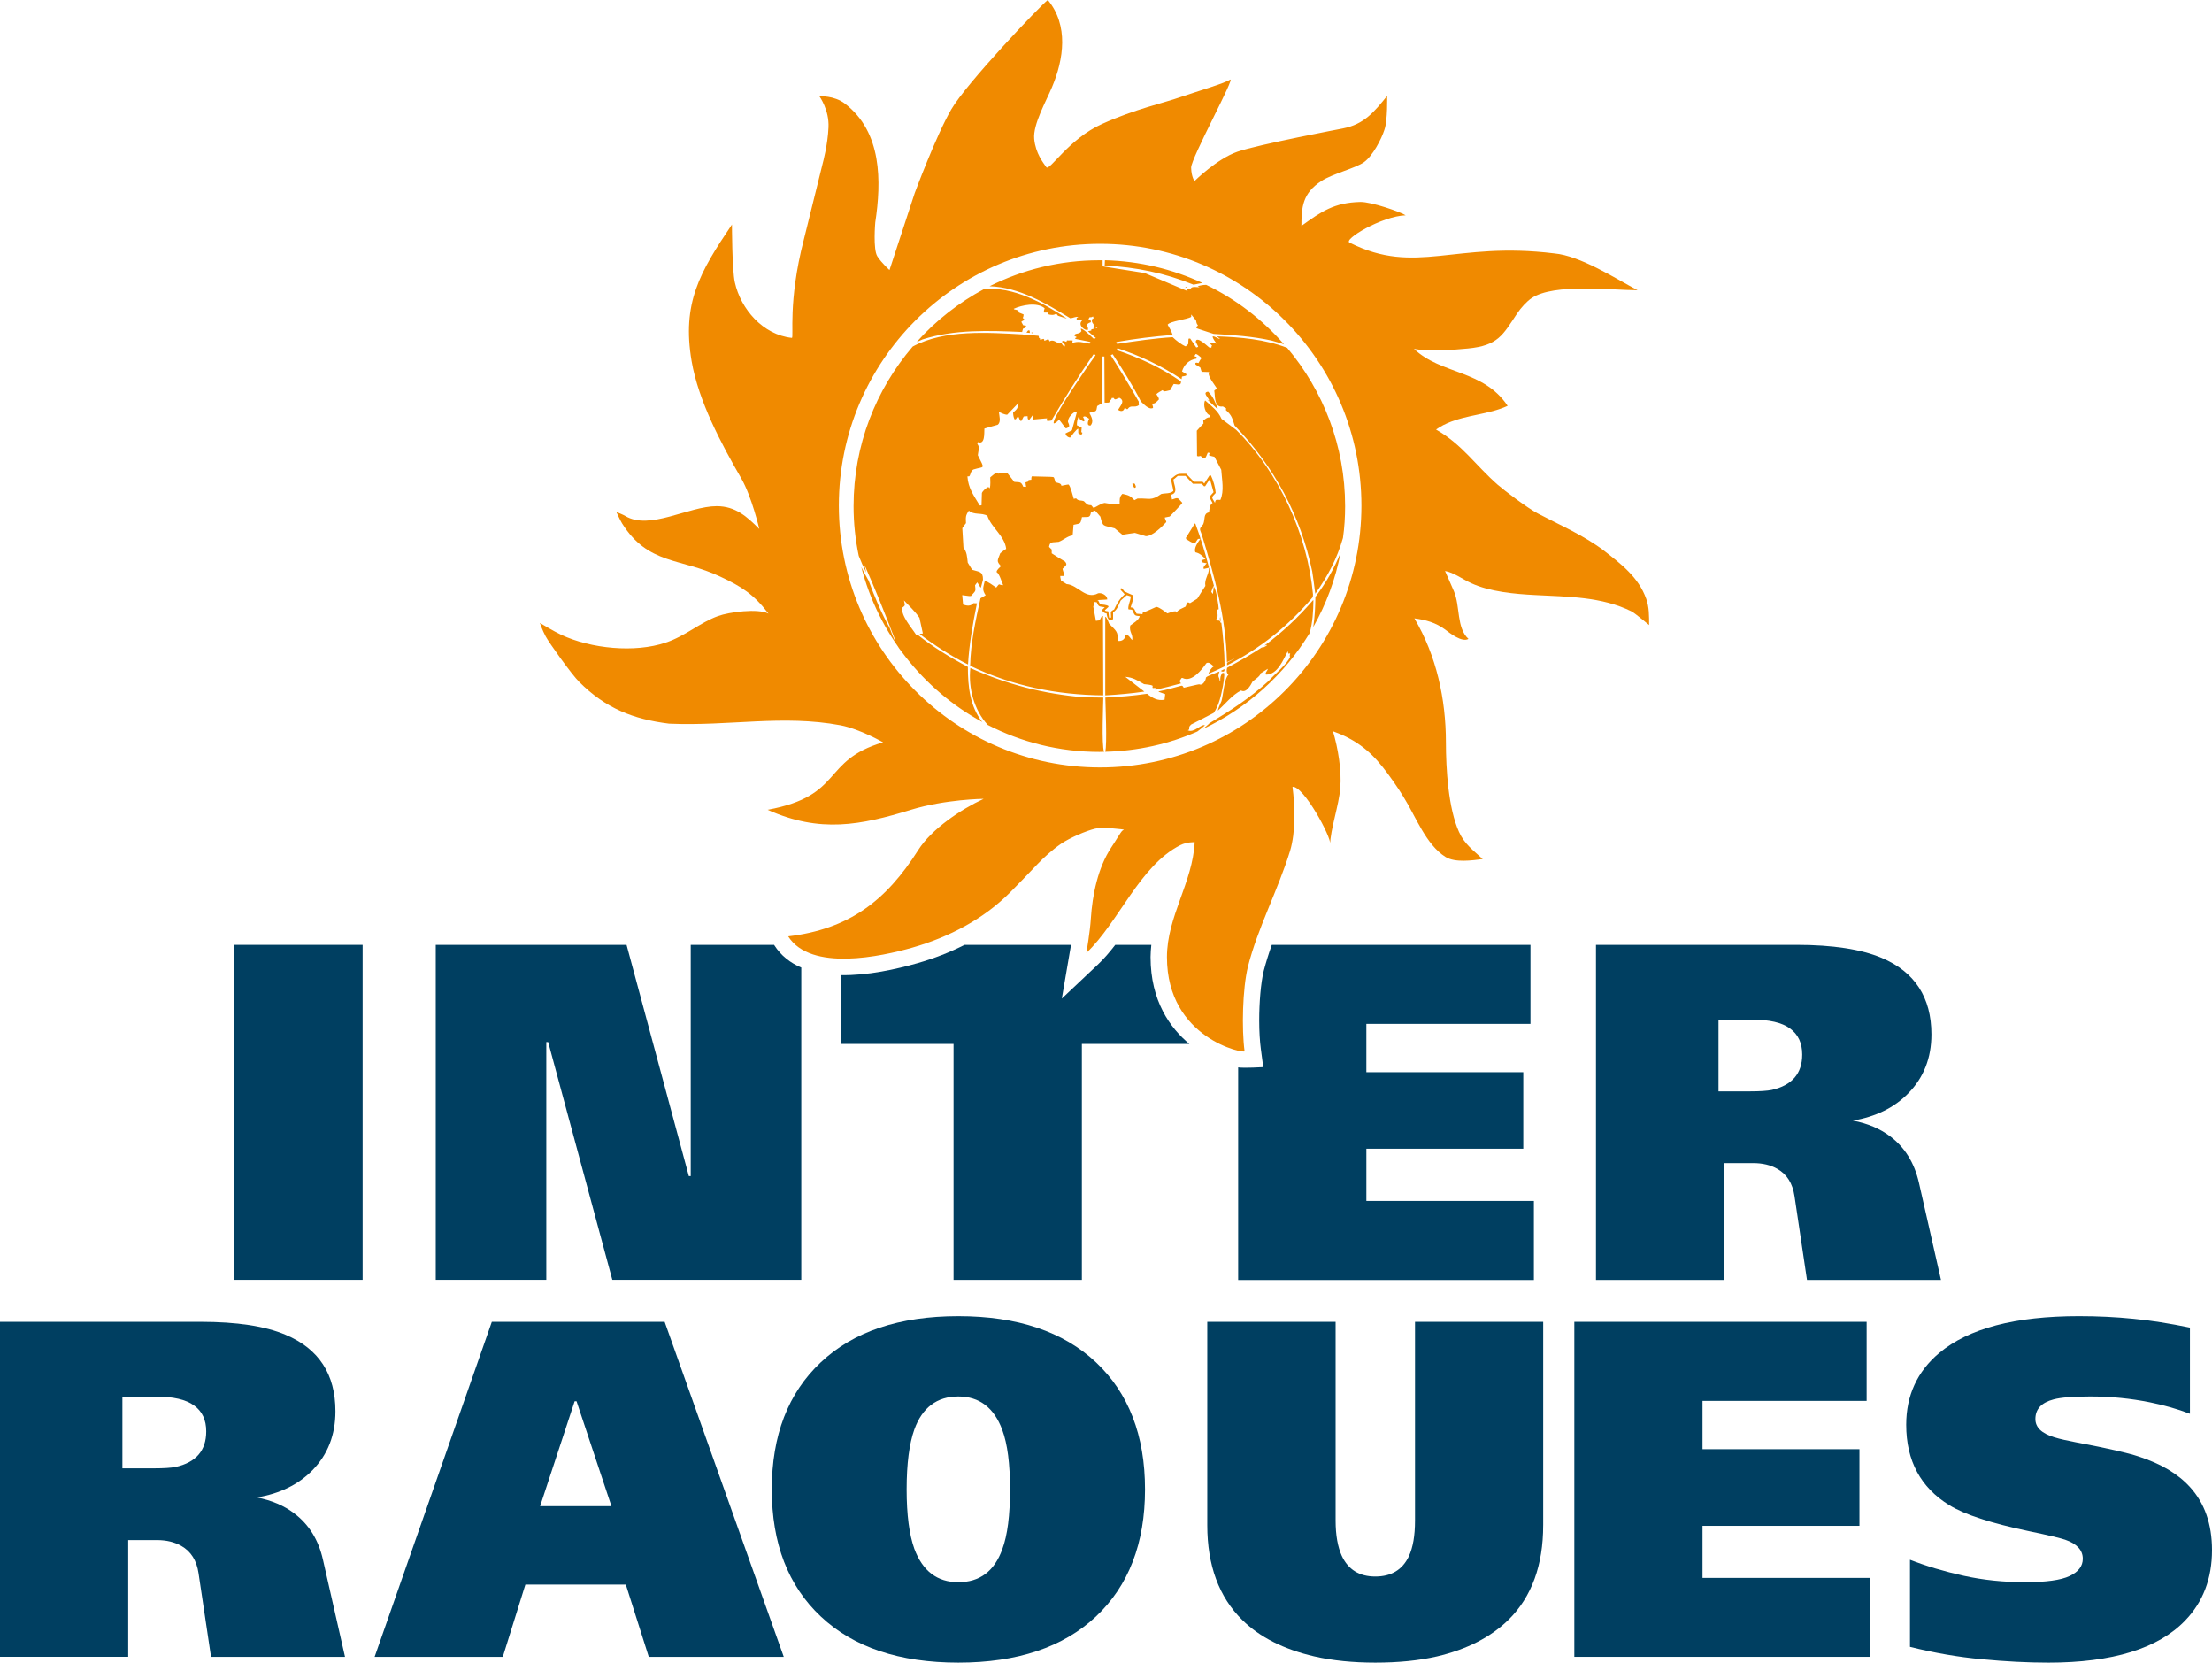 <?xml version="1.0" encoding="utf-8"?>
<!-- Generator: Adobe Illustrator 15.1.0, SVG Export Plug-In . SVG Version: 6.00 Build 0)  -->
<!DOCTYPE svg PUBLIC "-//W3C//DTD SVG 1.1//EN" "http://www.w3.org/Graphics/SVG/1.1/DTD/svg11.dtd">
<svg version="1.1"
	 id="svg12473" inkscape:version="1.0.1 (c497b03c, 2020-09-10)" sodipodi:docname="inter rao.svg" xmlns:cc="http://creativecommons.org/ns#" xmlns:dc="http://purl.org/dc/elements/1.1/" xmlns:inkscape="http://www.inkscape.org/namespaces/inkscape" xmlns:svg="http://www.w3.org/2000/svg" xmlns:rdf="http://www.w3.org/1999/02/22-rdf-syntax-ns#" xmlns:sodipodi="http://sodipodi.sourceforge.net/DTD/sodipodi-0.dtd"
	 xmlns="http://www.w3.org/2000/svg" xmlns:xlink="http://www.w3.org/1999/xlink" x="0px" y="0px" width="197.045px"
	 height="148.066px" viewBox="2.274 0.5 197.045 148.066" enable-background="new 2.274 0.5 197.045 148.066" xml:space="preserve">
<sodipodi:namedview  units="px" fit-margin-bottom="0.5" fit-margin-right="0.5" inkscape:window-maximized="0" id="base" lock-margins="true" fit-margin-top="0.5" fit-margin-left="0.5" inkscape:document-rotation="0" inkscape:window-y="26" inkscape:window-x="0" inkscape:window-width="1440" inkscape:window-height="874" inkscape:pageshadow="2" inkscape:pageopacity="0" inkscape:document-units="px" inkscape:current-layer="layer1" borderopacity="1.0" bordercolor="#666666" showgrid="false" pagecolor="#00ffff" inkscape:cy="94.386583" inkscape:zoom="3.1657038" inkscape:cx="90.814773">
	</sodipodi:namedview>
<g>
	<path id="path19392" fill="#F08A00" d="M120.844,23.473c0,0-0.011,0-0.011-0.011c-0.034-0.012-0.079-0.023-0.102-0.045
		L120.844,23.473z M119.52,26.594l-0.012-0.011c-0.033-0.023-0.067-0.023-0.102-0.045L119.52,26.594z"/>
	<path id="path19394" fill="#F08A00" d="M100.274,68.846c-12.855,0-23.275-10.431-23.275-23.321c0-12.868,10.42-23.31,23.275-23.31
		c12.856,0,23.276,10.442,23.276,23.31C123.55,58.415,113.13,68.846,100.274,68.846 M145.176,49.556
		c-1.774-1.358-3.941-2.29-5.906-3.323c-0.909-0.472-2.986-2.043-3.604-2.583c-1.965-1.729-3.133-3.559-5.468-4.896
		c0,0,0.517-0.371,1.021-0.573c1.729-0.752,3.672-0.764,5.356-1.538c-2.146-3.223-5.918-2.773-8.343-5.075
		c1.437,0.27,3.335,0.101,4.806-0.033c2.684-0.258,3.11-1.202,4.367-3.099c0.371-0.55,0.876-1.101,1.314-1.393
		c2.01-1.336,7.175-0.696,9.432-0.696c-1.999-1.067-5.12-3.077-7.422-3.279c-8.915-1.101-12.317,2.01-18.224-0.955
		c-0.651-0.258,2.863-2.369,4.985-2.437c-0.427-0.292-3.065-1.212-4.042-1.19c-2.324,0.056-3.47,0.853-5.244,2.133
		c0-1.685,0.112-2.919,1.774-3.997c1.021-0.663,3.043-1.134,3.807-1.685c0.763-0.55,1.549-2.043,1.818-2.897
		c0.292-0.842,0.236-2.998,0.236-2.998c-1.157,1.426-2.044,2.526-3.941,2.896c0,0-7.59,1.438-9.409,2.077
		c-1.819,0.64-3.807,2.605-3.807,2.605s-0.28-0.337-0.303-1.19c-0.012-0.842,4.008-8.174,3.47-7.837
		c-0.517,0.337-2.976,1.056-4.447,1.561c-1.459,0.516-3.975,1.044-6.95,2.38c-2.986,1.336-4.704,4.256-4.974,3.852
		c-0.28-0.404-0.954-1.224-1.078-2.515c-0.124-1.292,1.101-3.436,1.583-4.604c1.056-2.504,1.493-5.513-0.37-7.77
		c-0.686,0.517-7.254,7.422-8.601,9.746c-1.348,2.313-3.257,7.456-3.257,7.456l-2.245,6.849c0,0-0.674-0.595-1.078-1.212
		c-0.404-0.606-0.19-3.032-0.19-3.032c0.55-3.627,0.617-8.04-2.706-10.577c-0.966-0.741-2.269-0.651-2.269-0.651
		s0.887,1.213,0.809,2.773c-0.067,1.55-0.505,3.155-0.505,3.155l-1.696,6.849c-1.437,5.547-0.864,8.747-1.066,8.736
		c-2.571-0.27-4.548-2.56-5.075-4.94c-0.258-1.168-0.258-5.154-0.258-5.154c-2.875,4.255-4.469,7.006-3.593,12.171
		c0.617,3.559,2.615,7.31,4.424,10.442c0.932,1.617,1.605,4.502,1.605,4.502c-1.089-1.089-2.111-2.032-3.795-2.032
		c-2.493,0-5.974,2.178-8.141,0.875c-0.169-0.112-0.798-0.359-0.798-0.359s0.326,0.719,0.506,1.011
		c2.324,3.717,5.243,3.077,8.758,4.75c1.897,0.887,2.964,1.561,4.289,3.29c-0.954-0.483-3.515-0.135-4.48,0.213
		c-1.605,0.572-2.93,1.796-4.671,2.369c-2.751,0.932-6.658,0.55-9.319-0.696c-0.617-0.281-1.897-1.056-1.897-1.056
		s0.225,0.663,0.517,1.202c0.292,0.55,2.324,3.402,2.987,4.053c2.357,2.358,4.828,3.324,8.005,3.717
		c5.412,0.235,10.105-0.82,15.282,0.146c1.74,0.337,3.783,1.516,3.783,1.516c-5.535,1.628-3.446,4.738-10.284,6.007
		c4.682,2.1,8.297,1.37,12.766,0c3.088-0.943,6.479-0.977,6.479-0.977c-2.021,0.932-4.638,2.684-5.828,4.559
		c-2.886,4.559-6.197,7.051-11.587,7.691c2.021,3.167,8.319,1.785,11.07,0.999c3.257-0.932,6.322-2.526,8.714-4.929
		c0.472-0.472,1.897-1.942,2.402-2.481c0.517-0.55,1.313-1.28,2.111-1.83c0.809-0.55,2.268-1.168,3.031-1.348
		c0.764-0.179,2.583,0.079,2.583,0.079l-0.146,0.101c-0.146,0.112-0.617,0.954-0.988,1.493c-1.189,1.797-1.684,4.244-1.818,6.355
		c-0.068,1.134-0.394,3.031-0.394,3.031c2.875-2.717,4.75-7.781,8.377-9.6c0.583-0.292,1.269-0.258,1.269-0.258
		c-0.18,3.593-2.471,6.636-2.471,10.229c0,7.298,6.962,8.634,6.917,8.388c-0.27-1.977-0.18-5.581,0.292-7.512
		c0.864-3.447,2.694-6.86,3.762-10.341c0.505-1.695,0.438-3.941,0.213-5.693c0.977-0.124,3.492,4.525,3.357,5.109
		c0-1.246,0.786-3.492,0.898-4.997c0.135-1.561-0.202-3.57-0.651-5.064c1.875,0.674,3.211,1.64,4.446,3.211
		c0.55,0.685,1.393,1.886,1.853,2.661c1.078,1.718,1.977,4.222,3.728,5.322c0.843,0.528,2.347,0.314,3.313,0.191
		c-0.854-0.797-1.617-1.325-2.11-2.414c-0.955-2.1-1.168-5.614-1.168-7.983c0-3.852-0.843-7.714-2.808-11.038
		c1,0.124,1.909,0.382,2.729,0.988c0.427,0.326,1.505,1.179,2.089,0.842c-1.078-0.977-0.729-2.908-1.291-4.233
		c-0.18-0.438-0.798-1.819-0.798-1.819c0.786,0.135,1.605,0.764,2.336,1.089c1.65,0.763,3.896,0.965,5.682,1.055
		c2.941,0.157,5.928,0.135,8.601,1.459c0.292,0.146,1.561,1.213,1.561,1.213c0-0.786,0.012-1.594-0.258-2.335
		C148.241,51.914,146.703,50.746,145.176,49.556"/>
	<path id="path19396" fill="#003F61" d="M199.319,138.551c0,2.526-0.798,4.615-2.392,6.266c-2.403,2.504-6.479,3.75-12.183,3.75
		c-1.853,0-3.829-0.102-5.929-0.303c-2.1-0.191-4.233-0.562-6.4-1.101v-7.759c1.46,0.572,3.055,1.044,4.783,1.426
		c1.729,0.382,3.56,0.572,5.491,0.572c1.853,0,3.166-0.18,3.952-0.55c0.774-0.37,1.168-0.876,1.168-1.538
		c0-0.764-0.528-1.336-1.572-1.695c-0.349-0.123-1.438-0.393-3.29-0.775c-3.29-0.695-5.637-1.448-7.028-2.301
		c-2.549-1.562-3.841-3.953-3.841-7.164c0-2.605,0.988-4.75,2.942-6.389c2.616-2.189,6.759-3.279,12.452-3.279
		c1.673,0,3.29,0.078,4.851,0.236c1.561,0.146,3.233,0.415,5.03,0.785v7.67c-1.112-0.428-2.302-0.764-3.582-1.022
		c-1.673-0.337-3.436-0.517-5.289-0.517c-1.549,0-2.649,0.09-3.267,0.258c-1.09,0.281-1.629,0.865-1.629,1.752
		c0,0.741,0.551,1.27,1.662,1.617c0.539,0.168,1.224,0.314,2.044,0.472c2.762,0.517,4.581,0.943,5.457,1.235
		c2.021,0.65,3.548,1.561,4.604,2.729C198.656,134.352,199.319,136.215,199.319,138.551"/>
	<path id="path19398" fill="#003F61" d="M168.856,148.05h-26.341v-29.833h26.038v7.04h-14.619v4.3h13.979v6.827h-13.979v4.638
		h14.922V148.05z"/>
	<path id="path19400" fill="#003F61" d="M139.741,136.328c0,3.559-1.021,6.366-3.065,8.398c-1.595,1.572-3.728,2.661-6.4,3.289
		c-1.616,0.371-3.446,0.551-5.49,0.551c-1.987,0-3.795-0.18-5.423-0.551c-2.718-0.628-4.862-1.706-6.423-3.244
		c-2.077-2.044-3.122-4.862-3.122-8.443v-18.111h11.431v17.695c0,1.303,0.191,2.357,0.551,3.145
		c0.572,1.223,1.561,1.841,2.986,1.841c1.415,0,2.414-0.595,2.986-1.796c0.371-0.798,0.551-1.854,0.551-3.189v-17.695h11.419
		V136.328"/>
	<path id="path19402" fill="#003F61" d="M104.272,133.139c0,4.806-1.46,8.578-4.368,11.318c-2.919,2.74-7.007,4.109-12.262,4.109
		c-5.254,0-9.342-1.369-12.25-4.109c-2.919-2.74-4.367-6.513-4.367-11.318s1.448-8.578,4.367-11.318
		c2.908-2.739,6.996-4.109,12.25-4.109c5.255,0,9.343,1.37,12.262,4.109C102.812,124.561,104.272,128.333,104.272,133.139
		 M92.246,133.139c0-2.279-0.225-4.042-0.686-5.288c-0.729-1.987-2.043-2.987-3.919-2.987c-1.897,0-3.211,0.978-3.918,2.942
		c-0.449,1.257-0.686,3.031-0.686,5.333c0,2.269,0.236,4.031,0.686,5.289c0.741,1.987,2.043,2.975,3.918,2.975
		c1.909,0,3.212-0.977,3.919-2.941C92.022,137.215,92.246,135.441,92.246,133.139"/>
	<path id="path19404" fill="#003F61" d="M72.091,148.05H60.066l-2.043-6.434h-8.949l-2.01,6.434H35.645l10.441-29.833h15.395
		L72.091,148.05 M56.742,134.633l-3.11-9.343h-0.169l-3.076,9.343H56.742z"/>
	<path id="path19406" fill="#003F61" d="M33.006,148.05H21.071l-1.112-7.455c-0.168-1.134-0.685-1.942-1.538-2.426
		c-0.595-0.337-1.313-0.517-2.167-0.517h-2.56v10.397H2.274v-29.833h17.854c3.245,0,5.771,0.381,7.59,1.156
		c2.965,1.246,4.436,3.515,4.436,6.815c0,2.1-0.686,3.852-2.044,5.243c-1.258,1.28-2.908,2.089-4.951,2.426
		c1.313,0.258,2.425,0.73,3.323,1.415c1.313,0.987,2.167,2.369,2.561,4.132L33.006,148.05 M20.644,127.974
		c0-1.021-0.359-1.796-1.09-2.313c-0.719-0.528-1.853-0.786-3.391-0.786h-2.986v6.389h2.818c0.875,0,1.526-0.045,1.92-0.123
		C19.734,130.736,20.644,129.681,20.644,127.974"/>
	<path id="path19408" fill="#003F61" d="M23.158,84.644h11.419v29.833H23.158V84.644z"/>
	<path id="path19410" fill="#003F61" d="M71.249,84.678l-0.012-0.033h-7.433v20.592h-0.169l-5.547-20.592H41.09v29.833h9.848V93.301
		h0.168l5.715,21.177h16.831V86.666C72.675,86.25,71.844,85.61,71.249,84.678"/>
	<path id="path19412" fill="#003F61" d="M123.989,102.801h13.979v-6.816h-13.979v-4.301h14.619v-7.04h-23.041
		c-0.28,0.775-0.517,1.55-0.719,2.313c-0.269,1.101-0.403,2.841-0.403,4.424c0,0.966,0.056,1.875,0.146,2.538l0.214,1.616
		c0,0-1.696,0.102-2.235,0.023v18.931h26.342v-7.04h-14.922V102.801"/>
	<path id="path19414" fill="#003F61" d="M104.765,85.722c0-0.359,0.034-0.719,0.068-1.078h-3.212
		c-0.493,0.64-1.01,1.247-1.571,1.774l-3.189,3.01l0.741-4.323c0,0,0.033-0.18,0.079-0.46h-9.487
		c-1.303,0.663-2.718,1.212-4.223,1.639c-1.853,0.528-4.401,1.101-6.804,1.056v6.131h10.049v21.008h11.431V93.47h9.578
		C106.518,92.055,104.766,89.652,104.765,85.722"/>
	<path id="path19416" fill="#003F61" d="M160.087,97.568c-0.394,0.078-1.033,0.123-1.92,0.123h-2.808v-6.389h2.987
		c1.526,0,2.661,0.258,3.379,0.785c0.73,0.528,1.09,1.303,1.09,2.324C162.816,96.108,161.906,97.164,160.087,97.568
		 M173.213,105.832c-0.404-1.764-1.247-3.145-2.561-4.133c-0.909-0.685-2.01-1.156-3.323-1.402c2.043-0.349,3.694-1.157,4.94-2.438
		c1.369-1.392,2.055-3.144,2.055-5.243c0-3.29-1.482-5.569-4.436-6.815c-1.818-0.764-4.345-1.157-7.59-1.157h-17.854v29.844h11.42
		V104.08h2.56c0.854,0,1.572,0.168,2.179,0.517c0.853,0.483,1.358,1.291,1.526,2.425l1.112,7.467h11.936L173.213,105.832z"/>
	<path id="path19418" fill="#F08A00" d="M94.481,25.135c0.651-0.281,0.651-0.281,0.695-0.281
		C94.963,24.943,94.716,25.09,94.481,25.135 M108.594,25.853c-2.604-1.055-5.12-1.561-7.916-1.707
		c0.012-0.157,0.012-0.314,0.023-0.472c3.099,0.078,6.029,0.797,8.679,2.021C109.122,25.741,108.853,25.797,108.594,25.853
		 M100.679,25.853v-0.887c0.056,0.012,0.112,0.012,0.18,0.012c0.033,0.067,0.033,0.067,0.067,0.213
		C101.633,25.325,101.061,25.719,100.679,25.853 M100.679,26.1v-0.225c0.124,0.023,0.124,0.023,0.191,0.068
		C100.859,26.112,100.836,26.089,100.679,26.1 M92.64,26.112c-0.033-0.023-0.033-0.023-0.112-0.045
		c0.045-0.023,0.078-0.044,0.123-0.056C92.651,26.044,92.651,26.079,92.64,26.112 M107.854,26.135
		c0.045-0.112,0.057-0.09,0.18-0.078C107.966,26.079,107.909,26.113,107.854,26.135 M99.478,26.202
		c-0.112-0.033-0.214-0.067-0.314-0.09c0.135-0.022,0.27-0.044,0.415-0.056C99.545,26.112,99.533,26.18,99.478,26.202
		 M91.809,26.404c0.045-0.033,0.045-0.033,0.078-0.023C91.854,26.381,91.831,26.393,91.809,26.404 M99.388,26.876
		c-0.112-0.056-0.169-0.191-0.259-0.281c0.214-0.124,0.416-0.135,0.674-0.135C99.646,26.584,99.466,26.685,99.388,26.876
		 M108.168,27c-0.012-0.168-0.022-0.348-0.022-0.517c0.022-0.011,0.022-0.011,0.168,0.157c-0.022,0.011-0.045,0.023-0.079,0.033
		c-0.012,0.191-0.012,0.191,0.022,0.303C108.224,26.988,108.19,26.988,108.168,27 M107.954,27.583
		c-0.157-0.112-0.012-0.168,0.09-0.27c0.045,0.023,0.045,0.023,0.078,0.157C108.032,27.471,107.999,27.516,107.954,27.583
		 M99.937,27.617c0-0.135-0.146-0.281-0.235-0.382c0.18,0,0.18,0,0.359,0.023c0.067,0.09,0.033,0.191,0.012,0.303
		C100.028,27.584,99.983,27.594,99.937,27.617 M101.24,27.707c-0.022-0.056-0.033-0.101-0.045-0.157
		c0.045,0.011,0.09,0.023,0.146,0.033c0,0.023,0.022,0.056,0.045,0.09C101.341,27.685,101.284,27.696,101.24,27.707 M99.387,27.718
		c-0.057-0.112-0.112-0.213-0.168-0.326c-0.225,0-0.404,0.168-0.618,0.168c-0.157-0.213-0.764-0.146-1.021-0.168
		c0-0.427-1.101-0.247-1.358-0.247v-0.168c0.28-0.011,0.55-0.022,0.819-0.033c0.033-0.045,0.033-0.045,0.033-0.124
		c-0.033-0.034-0.033-0.034-0.898-0.292c0-0.023,0.012-0.056,0.012-0.078c0.539-0.078,0.887-0.112,1.415,0.033
		c0,0.034,0.012,0.056,0.012,0.079c0.033,0.022,0.067,0.044,0.101,0.067c0,0.101-0.101,0.146-0.101,0.27
		c0.471,0.258,0.92,0.46,1.437,0.27c0.427,0.022,0.427,0.022,0.472,0.056c0.012,0.146,0.023,0.292,0.033,0.438
		C99.499,27.685,99.443,27.707,99.387,27.718 M103.002,28.021c-0.078-0.18-0.37-0.157-0.55-0.18
		c-0.023-0.112-0.023-0.213-0.09-0.303c-0.112,0-0.18,0.089-0.27,0.157c-0.045-0.303-0.022-0.325-0.258-0.482
		c0-0.023,0-0.045,0-0.056c0.056-0.023,0.112-0.056,0.168-0.068c0.438,0.247,0.82,0.146,1.269,0.27
		c0.034,0.056,0.057,0.112,0.079,0.18c-0.135-0.033-0.359-0.146-0.472-0.045c0,0.033-0.012,0.068-0.012,0.101
		c0.101,0.056,0.202,0.101,0.303,0.146c-0.033,0.022-0.056,0.045-0.09,0.067v0.09c0.034,0.033,0.057,0.056,0.09,0.09
		C103.115,28.01,103.115,28.01,103.002,28.021 M100.319,28.167c-0.033-0.023-0.067-0.045-0.09-0.068
		c0.033,0,0.067-0.011,0.112-0.011c0,0.022,0,0.033,0,0.056C100.329,28.155,100.319,28.167,100.319,28.167 M99.476,28.2
		c-0.044-0.056-0.044-0.056-0.044-0.09h0.369v0.022C99.6,28.156,99.6,28.156,99.476,28.2 M101.834,28.459
		c-0.012-0.023-0.034-0.045-0.034-0.056c0.012-0.034,0.045-0.068,0.09-0.056c-0.011,0.045-0.011,0.078-0.011,0.112H101.834z
		 M102.339,28.639c-0.022-0.023-0.045-0.056-0.067-0.078c0.045,0.011,0.101,0.022,0.146,0.033c0.012,0.012,0.012,0.023,0.023,0.033
		C102.406,28.627,102.372,28.639,102.339,28.639 M99.611,28.639c-0.022-0.101-0.101-0.101-0.19-0.157
		c0.18,0,0.695-0.067,0.269,0.056C99.666,28.571,99.633,28.605,99.611,28.639 M101.115,28.953c-0.022-0.012-0.022-0.023-0.045-0.033
		c0.023,0,0.045,0.011,0.078,0.011C101.125,28.942,101.115,28.942,101.115,28.953 M93.985,30.144c-0.09-0.011-0.18-0.011-0.27-0.023
		c0.079-0.112,0.124-0.247,0.27-0.19c0.012,0.067,0.033,0.135,0.033,0.213L93.985,30.144z M94.209,30.167
		c-0.033-0.012-0.057-0.023-0.079-0.033c0.057-0.023,0.102-0.045,0.18-0.034c0,0.023,0.012,0.045,0.022,0.068L94.209,30.167z
		 M101.294,30.661c-0.045-0.034-0.045-0.034-0.157-0.068c0-0.303,2.167-1.808,2.448-2.032c-0.292-0.011-0.349-0.034-0.539-0.247
		c0.224-0.045,0.819-0.112,0.954-0.045c0.482-0.337,0.482-0.337,0.562-0.404c-0.292-0.169-0.573-0.337-0.854-0.506
		c0.213-0.28-0.494-0.28-0.685-0.404c-0.247-0.404-0.247-0.258-0.696-0.023c-0.371-0.27-0.641-0.314-1.112-0.359
		c-0.011,0.012-0.022,0.023-0.022,0.033c-0.235-0.19-0.314-0.078-0.517,0.112c0,0.202,0.09,0.236,0.236,0.371
		c0,0.09-0.068,0.146-0.124,0.213c-0.045-0.033-0.078-0.078-0.112-0.112c-0.022,1.101-0.022,2.201-0.033,3.301h-0.191
		c0-0.382,0-0.775-0.011-1.157c-0.045,0.034-0.068,0.045-0.112,0.057c-0.102-0.102-0.191-0.202-0.281-0.292
		c0.012-0.045,0.012-0.045,0.078-0.078c0.023,0.033,0.034,0.067,0.057,0.101c0.09,0.023,0.168,0.034,0.258,0.045
		c0.023-0.326,0.023-0.326,0.023-2.392c-0.079-0.056-0.135-0.112-0.214-0.135c-0.044,0.045-0.101,0.101-0.168,0.101
		c-0.079-0.101-0.157-0.213-0.225-0.314c0.146-0.011,0.27-0.023,0.416-0.033c0.022-0.045,0.022-0.045,0.022-0.135
		c-0.022-0.034-0.022-0.034-0.37-0.124c0.179-0.012,0.358-0.023,0.55-0.023c0-0.393,0.012-0.775,0.012-1.157
		c-1.786-0.101-1.786-0.101-1.909-0.123c-0.371-0.281-0.371-0.281-0.46-0.314c-0.382,0.112-1.18,0.225-0.427,0.46
		c-0.135,0.068-0.281,0.146-0.404,0.213c0,0.213,0.292,0.213,0.472,0.258v0.045c-0.247,0.09,0.146,0.247,0.202,0.27
		c0,0.045,0,0.078,0.011,0.124c-0.382,0.023-0.764,0.045-1.146,0.056c0-0.033,0-0.078,0-0.112c-0.056-0.067-0.157-0.056-0.246-0.067
		v-0.079c-0.09-0.101-0.214,0-0.314,0.034c-0.259-0.27-0.674,0.168-0.73,0.438c-0.213-0.011-0.415-0.033-0.617-0.044
		c-0.057-0.045-0.033-0.112-0.067-0.168c-0.281,0-0.606,0.112-0.888,0.168c0.045-0.034,0.09-0.068,0.135-0.101v-0.101
		c-0.022-0.023-0.056-0.034-0.078-0.056c-0.763,0.27-0.763,0.27-0.808,0.258c0.595-0.663,1.594-0.708,2.279-1.213v-0.078
		c-0.034-0.033-0.057-0.056-0.09-0.068c2.773-1.1,5.995-0.224,8.758,0.225c1.269,0.539,2.537,1.078,3.807,1.606
		c0,0.471-0.012,0.55-0.337,0.875c0,0.213,0.314,0.236,0.348,0.494c0.045,0.012,0.09,0.023,0.146,0.045
		c0.022,0.202,0.056,0.404,0.101,0.606c-0.427,0.124-1.673,0.651-2.065,0.584c-0.449-0.898-0.427-0.786-1.403-0.932
		c-0.012-0.078-0.023-0.157-0.023-0.247C103.53,28.841,102.406,29.706,101.294,30.661 M89.944,26.236
		c2.594-0.213,5.266,1.235,7.343,2.616c-0.033,0.011-0.033,0.011-0.774-0.236c-0.135-0.18-0.135-0.18-0.169-0.191
		c-0.157,0.168-0.493,0.135-0.707,0.056c-0.012-0.056-0.022-0.09,0-0.135c-0.022-0.023-0.325,0-0.382-0.023
		c0-0.146,0.023-0.225,0.078-0.37c-0.674-0.573-2.043-0.281-2.751,0.044c0,0.135,0.461,0.012,0.461,0.337
		c0.146,0.056,0.28,0.112,0.415,0.168c0,0.112-0.022,0.213-0.079,0.314c0.033,0.023,0.079,0.056,0.124,0.09c0,0.022,0,0.056,0,0.09
		c-0.078,0.078-0.191,0.078-0.247,0.168c0.057,0.102,0.112,0.202,0.168,0.304c0.079,0,0.146,0.011,0.225,0.022
		c0.112,0.18-0.101,0.225-0.246,0.281c-0.023,0.101-0.057,0.202-0.079,0.292c-2.953-0.124-6.019-0.247-8.871,0.663
		c-0.235,0.112-0.415,0.18-0.527,0.235C85.631,29.054,87.674,27.449,89.944,26.236 M91.424,31.423
		c-0.056-0.033-0.101-0.056-0.146-0.078c0.012-0.168,0.022-0.348,0.022-0.517c0.157-0.101,0.281-0.236,0.449-0.292
		c-0.011,0.269,0.033,0.112,0.102,0.247c-0.102,0.112-0.136,0.112-0.124,0.27c0.078,0.023,0.078,0.023,0.168,0.012
		C91.84,31.222,91.571,31.346,91.424,31.423 M95.624,33.266c0.022-0.023,0.022-0.023,0.112-0.023
		C95.702,33.254,95.668,33.254,95.624,33.266 M96.736,33.333c-0.033-0.011-0.067-0.022-0.09-0.022v-0.045
		c0.045,0.011,0.09,0.022,0.146,0.033C96.769,33.311,96.747,33.311,96.736,33.333 M88.854,33.332
		c-0.034-0.022-0.057-0.033-0.09-0.033c0.033-0.011,0.078-0.022,0.112-0.033C88.865,33.288,88.853,33.299,88.854,33.332
		 M87.944,33.827c0-0.067,0-0.124,0-0.18c0.247-0.101,0.404-0.236,0.663-0.303c-0.034,0.112-0.057,0.213-0.09,0.314
		C88.191,33.682,88.225,33.692,87.944,33.827 M91.627,34.793c-0.079-0.057-0.146-0.112-0.214-0.169c0.214,0,0.427,0,0.641,0.012
		v0.033C91.907,34.703,91.762,34.747,91.627,34.793 M86.72,35.04c-0.124-0.618-0.124-0.618-0.112-0.718
		c0.124,0.101,0.18,0.157,0.337,0.146c0.033-0.146,0.056-0.303,0.102-0.449c0.19,0.044,0.393,0.078,0.595,0.124
		c-0.292,0.28-0.494,0.427-0.595,0.819C86.933,34.973,86.822,35.006,86.72,35.04 M83.509,35.196c0.19-0.202,0.37-0.27,0.617-0.393
		c0.012,0.068,0.012,0.068-0.012,0.168C83.913,35.05,83.711,35.118,83.509,35.196 M89.696,35.252
		c-0.012-0.023-0.022-0.056-0.033-0.078c-0.135,0-0.191,0.011-0.337,0.056c-0.09-0.056-0.169-0.112-0.259-0.157
		c0-0.101,0.045-0.168,0.09-0.258c0.18-0.023,0.651,0.022,0.651-0.214c-0.045-0.033-0.079-0.044-0.112-0.067
		c0.012-0.033,0.022-0.033,0.033-0.045c0.022,0,0.057,0.012,0.079,0.012c0.033,0.124,0.033,0.124,0.09,0.191
		c0.033,0,0.056,0.011,0.09,0.023c0.011-0.023,0.045-0.045,0.067-0.057c-0.022-0.101-0.045-0.191-0.067-0.292
		c0.022,0,0.045,0.012,0.067,0.012c0,0.022,0.022,0.045,0.022,0.067c0.292,0.012,0.382-0.011,0.584,0.18
		c-0.404,0.494-0.37,0.562-0.966,0.629 M87.192,35.793c0.034-0.033,0.079-0.056,0.124-0.078c0.012,0.022,0.022,0.033,0.022,0.056
		C87.282,35.782,87.238,35.782,87.192,35.793 M88.136,35.861c0.168-0.135,0.359-0.371,0.595-0.27v0.045
		C88.506,35.805,88.416,35.828,88.136,35.861 M80.949,36.894c0.033-0.213,0.078-0.426,0.124-0.651
		c0.146-0.045,0.28-0.101,0.449-0.135c0.011,0.146,0.033,0.258-0.045,0.404C81.276,36.512,81.084,36.771,80.949,36.894
		 M110.727,36.928c-0.314-0.304-0.629-0.584-0.943-0.876c0.169,0.112,0.169,0.112,0.214,0.112c-0.078-0.258-0.651-0.719-0.101-0.786
		c0.46,0.472,0.605,0.887,0.853,1.505C110.739,36.894,110.727,36.905,110.727,36.928 M81.454,36.95
		c0.023-0.101,0.034-0.202,0.068-0.292h0.022c0.012,0.056,0.033,0.124,0.045,0.18C81.545,36.871,81.5,36.905,81.454,36.95
		 M83.308,36.995c-0.09-0.045-0.18-0.078-0.259-0.112c-0.022-0.168-0.056-0.348-0.078-0.505c0.057-0.326,0.281-0.584,0.314-0.91
		c0.326-0.112,0.641-0.225,0.978-0.325c0.056-0.202,0.101-0.651,0.404-0.651c-0.09,0.707-0.371,2.088-1.19,2.324
		C83.432,36.894,83.399,36.973,83.308,36.995 M84.196,37.018c-0.102-0.101-0.157-0.19-0.292-0.235
		c0.09-0.157,0.404-0.55,0.606-0.854h0.123c-0.123,0.337-0.157,0.573-0.19,0.943C84.365,36.917,84.274,36.973,84.196,37.018
		 M93.515,37.197c-0.112-0.303-0.225-0.595-0.325-0.887c-0.034-0.012-0.068-0.023-0.102-0.023c0.157-0.191,0.393-0.55,0.617-0.606
		c0.18,0.18,0.214,1.067,0.225,1.381C93.795,37.175,93.705,37.175,93.515,37.197 M91.865,37.242
		c-0.034-0.045-0.034-0.045-0.584-0.236c0-0.044,0-0.044,0.438-0.729c0.427,0,0.494-0.09,0.596-0.528
		c0.269-0.202,0.527-0.393,0.785-0.595c0-0.101,0-0.191,0-0.28c1.527-0.865,3.01-1.786,4.559-2.605
		c0.214-0.101,1.46-0.797,1.64-0.741c0.012,0.067,0.057,0.124,0.022,0.191c-2.065,0.842-4.042,2.032-5.928,3.223
		c0,0.022-0.012,0.044-0.012,0.067c0.18,0.112,0.168,0.168,0.415,0.202c-0.022,0.033-0.022,0.067-0.033,0.101
		C93.245,35.816,92.414,37.063,91.865,37.242 M94.38,37.332c0.033-0.056,0.078-0.124,0.123-0.18
		c0.057,0.045,0.057,0.045,0.067,0.101C94.537,37.287,94.537,37.287,94.38,37.332 M84.869,37.601
		c-0.056-0.045-0.123-0.078-0.18-0.124c0.045-0.64-0.101-1.011,0.191-1.673c0.157-0.068,0.314-0.146,0.472-0.213
		c0.168-0.191,0.359-0.685,0.539-0.786c0,0.101,0,0.191,0.011,0.292c0.09,0.078,0.157,0.023,0.236-0.034
		c0.067,0.438,0,0.314,0.55,0.472c0.057,0.09,0.124,0.168,0.19,0.258c0.034,0,0.214-0.044,0.214,0.023
		c-0.719,0.157-0.55,0.674-0.966,0.887c-0.168,0.012-0.337,0.012-0.494,0.023C85.375,37.018,85.128,37.31,84.869,37.601
		 M82.298,37.647c-0.044-0.236-0.056-0.213-0.291-0.258c-0.09-0.202-0.349-0.685-0.314-0.898c0.157-0.09,0.382-0.292,0.55-0.292
		c0.135,0.225,0.18,0.247,0.427,0.191C82.613,36.704,82.602,37.456,82.298,37.647 M90.888,37.995
		c-0.685-0.629-0.685-0.629-0.696-0.663c0.562-0.595,0.764,0.034,0.82,0.595c-0.012,0.011-0.023,0.033-0.033,0.056
		C90.945,37.984,90.922,37.984,90.888,37.995 M89.777,38.343c-0.079-0.011-0.157-0.033-0.224-0.045
		c-0.068-0.168-0.281-0.561-0.247-0.741c0.033-0.023,0.078-0.045,0.112-0.078c0,0.089,0.011,0.18,0.022,0.27
		c0.169-0.157,0.169-0.157,0.258-0.214c0.09,0.146,0.359,0.483,0.359,0.651C89.957,38.265,89.901,38.311,89.777,38.343
		 M90.025,38.467c0.033-0.112,0.213-0.157,0.27-0.281c-0.112-0.202-0.427-0.606-0.427-0.831c0.27-0.213,0.482-0.393,0.617-0.685
		c0.551-0.326,1.078-0.708,1.605-1.078c-0.011-0.022-0.011-0.022-0.011-0.033c-0.045,0-0.09,0.012-0.135,0.012
		c-0.641,0.337-1.404-0.112-2.077,0.37c0,0.135,0.033,0.157,0.168,0.202c-0.022,0.057-0.045,0.101-0.067,0.146
		c-0.169,0-0.292,0-0.438-0.09c-0.561,0-0.561,0.64-1.055,0.191c0.348-0.314,0.707-0.618,1.066-0.932
		c0.235-0.022,0.482-0.056,0.729-0.089c0.18-0.191,0.337-0.393,0.517-0.584c0.202,0,0.202,0.09,0.225-0.157
		c0.19,0.112,0.37,0.213,0.55,0.337c0.618,0,0.741-0.359,1.348-0.101c0.022,0.078,0.022,0.078,0.012,0.213
		c-0.404,0.314-0.82,0.617-1.235,0.932c-0.146,0.247-0.427,0.831-0.662,0.977c0.045,0.483,0.224,0.741-0.023,1.202
		C90.675,38.277,90.349,38.378,90.025,38.467 M86.037,38.793V38.76c-0.045-0.034-0.101-0.056-0.146-0.079V38.57
		c0.067-0.034,0.146-0.079,0.225-0.101c-0.023-0.247-0.023-0.247-0.124-0.876c0.18-0.225,0.135-0.382,0.146-0.674
		c0.325-0.202,0.336-0.225,0.438-0.584c0.27-0.179,0.55-0.426,0.887-0.381c-0.033,0.101-0.045,0.124-0.011,0.213
		c0.157,0,0.28-0.078,0.427-0.157c-0.281,0.505-0.461,0.562-1.022,0.707c-0.213,0.438-0.27,1.134-0.168,1.606
		c-0.023,0.068-0.023,0.068-0.135,0.213c-0.157,0.011-0.292,0.022-0.427,0.045C86.094,38.614,86.06,38.794,86.037,38.793
		 M87.373,39.12c-0.213-0.517-0.18-1.112,0.012-1.65c0.168-0.135,0.325-0.258,0.494-0.393c0.46,0.112,0.337,0.371,0.517,0.662
		c0.078,0,0.157,0,0.235,0.012c0,0.303,0.359-0.023,0.494-0.045c0.09,0.213,0.169,0.427,0.258,0.64
		c-0.18,0.314-0.482,0.033-0.64-0.09c-0.247,0.124-0.494,0.517-0.662,0.741C87.969,39.03,87.969,39.03,87.373,39.12 M87.048,39.165
		c-0.337-0.663-0.168-0.696-0.292-1.415c0.124-0.303,0.202-0.572,0.258-0.898c0.27-0.044,0.651-0.348,0.843-0.348
		c0.011,0.011,0.022,0.022,0.045,0.045c-0.068,0.449-0.359,0.583-0.708,0.853c-0.078,0.674-0.246,1.134-0.022,1.751
		C87.126,39.153,87.081,39.165,87.048,39.165 M79.895,39.76c-0.112-0.595-0.112-0.595-0.135-0.842
		c0.292-0.842,0.618-1.55,1.045-2.335c-0.034,0.202-0.068,0.416-0.09,0.618c0.246,0.235,0.359-0.314,0.572-0.314
		c-0.033,0.135-0.067,0.27-0.057,0.404c0.023,0.011,0.034,0.022,0.057,0.045c-0.09,0.258-0.18,0.516-0.258,0.786
		c-0.09-0.045-0.202-0.135-0.292-0.068C80.456,38.614,80.176,39.187,79.895,39.76 M89.058,39.984
		c-0.359-0.078-0.573-0.663-0.775-0.966c0.146-0.191,0.304-0.371,0.483-0.539c0.562,0.449,0.55-0.18,1.044,0.068
		c-0.079,0.101-0.146,0.954-0.19,1.19c-0.337-0.112-0.349-0.112-0.461,0.247H89.058z M85.588,40.007
		c-0.023-0.011-0.045-0.022-0.067-0.033c0-0.225,0.146-0.505,0.213-0.719c0.18-0.022,0.235-0.213,0.314-0.37
		c0.012,0.213,0.079,0.471,0.079,0.64C86.003,39.648,85.756,39.974,85.588,40.007 M82.141,40.838c0.18-0.359,0.359-0.708,0.55-1.044
		c0.247,0,0.292,0,0.472-0.168c0.214,0.213-0.123,0.449-0.246,0.595c-0.472,0-0.382,0.033-0.472,0.494
		C82.343,40.748,82.242,40.782,82.141,40.838 M85.734,41.097c-0.078-0.135-0.168-0.258-0.235-0.393
		c0.124-0.359,0.416-0.943,0.797-1.067c-0.101,0.337-0.348,0.831-0.348,1.168c0.022,0.022,0.045,0.033,0.067,0.056
		C85.892,40.973,85.892,40.973,85.734,41.097 M85.499,41.142c-0.191-0.146-0.27-0.213-0.494-0.247
		c0.247-0.427,0.247-0.831,0.303-1.325c0.18-0.505,0.494-0.864,0.191-1.336c-0.641,0-0.843,1.583-0.898,2.055
		c-0.057,0-0.09,0.011-0.146,0.022c-0.079,0.112-0.18,0.304-0.314,0.337c0.427-0.583,0.449-1.179,0.596-1.886
		c0.135-0.225,0.55-0.797,0.303-1.055c0.225-0.258,0.438-0.517,0.663-0.786c0.078,0,0.157-0.011,0.235-0.023
		c0,0.281,0.057,0.449-0.135,0.64c0.033,0.27,0.078,0.539,0.124,0.809c-0.079,0.045-0.158,0.078-0.225,0.124
		c0,0.101,0,0.202,0,0.303c0.045,0.022,0.078,0.045,0.123,0.078c-0.033,0.236-0.135,0.146-0.258,0.303
		c-0.078,0.292-0.225,0.584-0.259,0.898c0.045,0.023,0.102,0.057,0.157,0.09c0,0.696-0.258,0.303,0.078,1L85.499,41.142z
		 M86.801,41.635c-0.202-0.314-0.415-0.618-0.606-0.932c0-0.393,0.449-0.92,0.18-1.235c-0.033-0.157-0.033-0.157-0.056-0.685
		c0.168-0.045,0.168-0.045,0.314-0.033c0.247,0.505,0.449,0.977,0.797,1.415c0.247,0.505,0.124,0.628-0.067,1.167
		C87.171,41.434,86.981,41.523,86.801,41.635 M86.127,41.939c-0.258-0.213-0.404-0.292-0.404-0.64
		c0.09-0.124,0.225-0.371,0.359-0.416c0.18,0.27,0.359,0.539,0.551,0.809C86.565,41.815,86.251,41.815,86.127,41.939 M88.586,42.354
		c-0.225-0.112-0.415-0.135-0.584-0.202c-0.078-0.27-0.393-0.258-0.157-0.562c-0.067-0.101-0.168-0.146-0.269-0.202
		c0-0.236,0.157-0.505,0.235-0.729c0-0.494-0.572-0.786-0.617-1.202c0.135-0.034,0.213-0.034,0.235-0.168
		c0.259-0.033,0.494-0.056,0.752-0.09c0.517,0.809,0.517,0.809,0.606,0.921c0.708,0.101,0.483,0.303,0.404,0.954
		c0.337,0.663,0.337,0.663,0.438,0.932C89.282,42.119,88.935,42.231,88.586,42.354 M84.331,42.388c0-0.135,0.022-0.18,0.078-0.326
		c0.123,0,0.123,0,0.123,0.023H84.51C84.465,42.22,84.408,42.276,84.331,42.388 M87.721,42.579
		c-0.033-0.012-0.067-0.023-0.112-0.045c-0.012-0.112-0.012-0.236-0.012-0.348h0.191v0.393H87.721z M80.962,42.905
		c-0.225-0.168-0.449-0.348-0.686-0.528c0-1.74,0.708-3.56,1.258-5.176c0.045-0.045,0.09-0.078,0.157-0.078
		c0.112,0.258,0.101,0.494,0.415,0.494c0.023,0.18-0.022,0.326,0.169,0.326c0.123-0.135,0.247-0.259,0.382-0.382
		c0.303,0.517,0.337,1.201,0.46,1.796c-0.146,0.157-0.404,0.146-0.562,0.258c-0.427,0.842-0.774,1.493-1.369,2.212
		c-0.112,0.337-0.146,0.719-0.191,1.066C80.985,42.894,80.973,42.905,80.962,42.905 M78.806,43.22
		c0.169-1.269,0.359-2.65,0.82-3.829c0.056,0.247-0.012,0.764,0.314,0.73c0.831-1.729,0.831-1.729,0.92-1.875
		c0.023,0.023,0.034,0.033,0.057,0.056c-0.404,1.28-0.617,2.515-0.842,3.84c-0.259,0.326-0.259,0.326-0.304,0.348
		c-0.135-0.629-0.135-0.629-0.18-0.741H79.48C79.323,42.434,79.323,42.759,78.806,43.22 M88.317,43.5
		c-0.033-0.191-0.067-0.382-0.09-0.573C88.26,43.119,88.305,43.298,88.317,43.5 M103.318,43.949c-0.079-0.123-0.146-0.224-0.18-0.37
		c0.056-0.012,0.123-0.023,0.19-0.023c0.057,0.056,0.079,0.101,0.079,0.18c0.012,0,0.033,0,0.045,0.011
		c0,0.057-0.012,0.112-0.012,0.168C103.397,43.927,103.352,43.938,103.318,43.949 M112.469,43.972
		c0.011-0.101,0.033-0.202,0.056-0.303c-0.056-0.124-0.28-0.427-0.235-0.562c0.292,0.033,0.337,0.056,0.572-0.112
		c0.057,0.011,0.112,0.022,0.169,0.045C112.817,43.601,113.064,43.68,112.469,43.972 M112.536,44.286
		c-0.012-0.023-0.022-0.033-0.033-0.056h0.056C112.559,44.275,112.559,44.275,112.536,44.286 M80.098,45.701
		c-0.136-0.202-0.281-0.393-0.416-0.584c-0.135-0.482,0.18-1.134-0.123-1.527H79.48c-0.135,0.258-0.269,0.505-0.393,0.764
		c-0.012,0-0.033,0.011-0.033,0.011c-0.09-0.303-0.157-0.595-0.236-0.887c0.483-0.46,0.573-0.55,0.719-1.19
		c0.124,0.595,0.124,0.618,0.539,0.157c0.786,0.606,1.078,0.774,1.168,1.785c-0.235,0.449-0.472,0.898-0.707,1.358
		C80.21,45.69,80.21,45.69,80.098,45.701 M85.982,45.903c-0.012-0.011-0.012-0.022-0.012-0.033c0.023-0.033,0.045-0.056,0.068-0.09
		c0.011,0.033,0.022,0.078,0.022,0.124L85.982,45.903z M88.833,45.96c-0.18-0.169-0.123-0.505-0.146-0.752
		c0.482-0.045-0.37-0.573-0.214-0.865c-0.011-0.112-0.022-0.213-0.022-0.326c0.258,0.438,0.505,0.876,0.764,1.314
		c-0.033,0.011-0.235-0.078-0.326-0.078C88.766,45.421,88.833,45.758,88.833,45.96 M90.114,46.241
		c-0.112-0.045-0.112-0.045-1.078-0.213V45.5c0.157,0.033,0.314,0.033,0.393,0.19c0.775,0.068,0.483-0.595,0.506-1.257
		c0.101-0.101,0.213-0.202,0.303-0.303c0.102,0.033,0.09,0.135,0.202,0.157c0.067,0.842,0.067,0.842,0.067,1.089
		c-0.19,0.281-0.449,0.505-0.359,0.865H90.114z M86.262,46.611c-0.033-0.202-0.247-0.213-0.415-0.27
		c-0.012-0.101-0.012-0.191-0.012-0.27c0.123,0,0.247,0,0.37,0c0.247-0.382-0.235-0.809,0.517-0.786
		c0.259,0.224,0.506,0.449,0.764,0.673c-0.012,0.034-0.012,0.034-0.146,0.09C86.879,46.847,86.857,46.207,86.262,46.611
		 M79.514,46.926c-0.034-0.18-0.034-0.18-0.09-0.247c-0.023,0-0.057-0.012-0.079-0.012c-0.078-0.965-0.349-1.763,0.09-2.616
		c0.033,0.932,0.011,1.044,0.517,1.752C79.895,46.241,79.872,46.656,79.514,46.926 M82.062,47.071
		c-0.438-0.292-0.629-1.763-0.729-2.335c0.393-0.056-0.169-1.493-0.135-1.729c0.022-0.023,0.033-0.033,0.056-0.045
		c0.034-0.146,0.068-0.943,0.09-1.011c0.337-0.381,0.606-0.842,1.078-1.044c0.033,0.225,0.033,0.225,0.112,2.448
		c0.09,0.078,0.168,0.124,0.27,0.18c0.101-0.056,0.19-0.213,0.27-0.314c0.303,0,0.449,1.022,0.449,1.292
		C82.095,47.049,82.095,47.049,82.062,47.071 M85.262,47.229c-0.225-0.494-0.079-0.853,0.37-1.156c0,0.124,0.012,0.258,0.022,0.382
		c0.146,0.056,0.281,0.101,0.427,0.157c0.034,0.168,0.034,0.168,0.023,0.27c-0.247-0.079-0.247-0.079-0.517-0.146
		c-0.022,0.033-0.045,0.044-0.045,0.078c0.033,0.112,0.079,0.213,0.124,0.326C85.531,47.161,85.398,47.195,85.262,47.229
		 M78.728,47.464c-0.057-1.167-0.079-2.347,0-3.537c0.235,0.853,0.505,1.841,0.404,2.729C78.84,47.194,78.84,47.194,78.728,47.464
		 M109.953,47.722c0-0.27,0.045-0.561-0.27-0.55c0.057-0.28,0.102-0.561,0.157-0.831c0.102-0.023,0.202-0.034,0.304-0.045
		c0.078-0.258,0.078-0.517,0.168-0.775c0.057-0.011,0.112-0.022,0.157-0.022c-0.011,0.202-0.011,0.202,0.023,0.741
		c-0.259,0.539-0.483,0.573-0.023,0.921C110.347,47.599,110.369,47.587,109.953,47.722 M112.11,47.936
		c0.135-0.483,0.337-0.55,0.719-0.865c0-0.247,0-0.247-0.023-0.573c0.023-0.012,0.057-0.012,0.09-0.012
		c0.382-0.662-0.033-1.257,0.023-1.953c0.472,0.348,0.617,1.078,0.696,1.65c-0.191,0-0.225,0.494-0.281,0.629
		c-0.595,0.157-0.18,0.19-0.292,0.628c-0.022,0-0.033,0-0.045,0.012c-0.056-0.068-0.09-0.124-0.135-0.18h-0.102
		C112.536,47.486,112.323,47.722,112.11,47.936 M97.624,48.003c-0.336-0.112-1.167-0.55-1.493-0.494
		c-0.247,0.213-0.225,0.168-0.46-0.033c-0.394,0-0.729,0.337-1.134,0.393c-0.102-0.09-0.191-0.135-0.304-0.191
		c-0.09-0.359-0.157-0.719-0.235-1.078c-0.259-0.067-0.741-0.101-0.798-0.382c0.337-0.472,0.326-0.382,0.135-0.965
		c-0.224,0-0.426,0.089-0.64,0.157c-0.213-0.067-0.427-0.123-0.64-0.179c-0.169-0.528-0.068-0.696,0.28-1
		c0.057-0.202,0.124-0.416,0.19-0.617c0.562,0.033,0.573-0.057,0.775,0.415c0.123,0.045,0.472,0.045,0.572-0.022
		c-0.012-0.124-0.022-0.27-0.045-0.404c0.067-0.012,0.112-0.023,0.18-0.034c0.012-0.044,0.045-0.09,0.067-0.135
		c0.281-0.022,0.247-0.056,0.259-0.326c0.55,0.012,1.111,0.034,1.673,0.057c0.045,0.146,0.101,0.292,0.157,0.438
		c0.157,0.057,0.314,0.112,0.483,0.157c0,0.078,0.022,0.146,0.079,0.202c0.561-0.101,0.561-0.101,0.628-0.101
		c0.135,0.427,0.281,0.831,0.427,1.247c0.079,0.078,0.18,0.011,0.304,0.011c0.112,0.157,0.438,0.146,0.606,0.168
		c0.28,0.247,0.359,0.404,0.729,0.427c0.033,0.045,0.078,0.09,0.124,0.146c-0.068,0.202-0.247,0.09-0.304,0.483
		c-0.235,0.012-0.472,0.034-0.719,0.045c-0.045,0.112-0.045,0.112-0.157,0.573c-0.854,0.18-0.629,0.09-0.707,1.044H97.624z
		 M104.384,48.081c-0.719-0.427-1.303-0.27-2.055-0.124c-0.247-0.202-0.494-0.393-0.741-0.584c-0.854-0.247-0.854-0.247-0.954-0.303
		c-0.112-0.505-0.225-0.853-0.663-1.201v-0.033c0.214-0.112,0.416-0.225,0.641-0.337c0.505,0.033,0.988,0.09,1.516,0.09
		c0.18-0.247,0.022-0.606,0.19-0.887c0.202,0.023,0.202,0.023,0.528,0.101c0.415,0.438,0.348,0.606,0.842,0.247
		c0.349,0.033,1.101,0.225,1.415,0.123c0.517-0.381,0.685-0.505,1.313-0.583c0.124,0.786,0.023,0.606,0.708,0.46
		c0.067,0.078,0.146,0.157,0.224,0.235c-0.033,0.102-0.202,0.191-0.292,0.247c-0.224,0.27-0.448,0.539-0.685,0.82
		c-0.19,0.023-0.393,0.034-0.562,0.124c0,0.157,0.09,0.27,0.157,0.404C105.967,47.25,104.664,48.025,104.384,48.081 M95.075,48.474
		c-0.135-0.124-0.269-0.258-0.404-0.381c0.012-0.023,0.012-0.045,0.023-0.068c0.09-0.034,0.19-0.068,0.292-0.101
		c0.09,0.157,0.27,0.348,0.314,0.528C95.223,48.463,95.144,48.463,95.075,48.474 M110.729,48.677
		c-0.157-0.573-0.304-0.809-0.102-1.359c0.045,0.023,0.045,0.023,0.539,0.539C111.099,48.228,111.066,48.441,110.729,48.677
		 M95.481,48.856c-0.416-0.034-0.888-0.236-1.022-0.674c0.135,0,0.449,0.359,0.551,0.46c0.135-0.012,0.438,0,0.55-0.079
		c0-0.213-0.27-0.471-0.382-0.662c0-0.023,0-0.045,0.012-0.078c0.606-0.258,0.382,0.123,0.752,0.056
		c0.506-0.348,0.932,0.078,1.471,0.236c0,0.011,0,0.022,0.012,0.033c-0.28,0.146-0.572,0.281-0.842,0.438
		c-0.91,0.146-0.91,0.146-0.955,0.168c-0.011,0.033-0.033,0.067-0.033,0.101H95.481z M112.12,48.979
		c-0.056-0.213-0.09-0.28-0.235-0.426c0.012-0.023,0.022-0.056,0.033-0.068c0.112,0.012,0.112,0.012,0.259,0.078
		c-0.023,0.135-0.023,0.27-0.033,0.404C112.132,48.968,112.132,48.979,112.12,48.979 M80.715,48.979
		c-0.303-0.068-0.562-0.449-0.786-0.663v-1.168c0.067-0.438,0.214-0.853,0.292-1.28c0.146-0.034,0.27-0.068,0.416-0.101
		c0.246-0.449,0.482-0.91,0.718-1.359c0.023,0.034,0.034,0.09,0.045,0.135c-0.393,0.078,0.304,2.335,0.382,2.627
		c-0.101,0.281-0.202,0.562-0.303,0.842c-0.686-0.359-0.674,0.662-0.674,0.966H80.715z M93.706,49.439
		c-0.045-0.022-0.079-0.033-0.112-0.045c-0.012-0.741-0.337-0.977-0.786-1.583c-0.09-0.382-0.067-0.528-0.393-0.764
		c0-0.28,0.18-0.292-0.214-0.561c-0.202-0.012-0.382-0.012-0.572-0.012c0.135-0.337,0.28-0.685,0.427-1.022
		c0.157,0,0.314,0.045,0.472,0.079c-0.236,0.775-0.214,0.583,0.539,0.875c0.022,0.034,0.033,0.068,0.056,0.124
		c0.236,0.067,0.483,0.123,0.719,0.19c0.067,0.348,0.146,0.696,0.213,1.044c0.068,0.056,0.259,0.135,0.359,0.225
		c-0.269,0.023-0.135,0.112-0.135,0.348c-0.482,0.225-0.415,0.191-0.258,0.685c-0.078,0.124-0.146,0.258-0.213,0.382
		C93.763,49.417,93.729,49.428,93.706,49.439 M87.643,49.438c-0.18-0.202-0.37-0.393-0.55-0.583
		c-0.213-0.584-0.797-1.471-0.674-2.111c0.764-0.057,0.674,0.056,1.066-0.562c0.27-0.023,0.359,0.033,0.596,0.168
		c0.067,0.606,0.102,0.663-0.258,1.123c0,0.629,0.078,1.247,0.067,1.875c-0.045-0.022-0.079-0.033-0.112-0.044
		c-0.079,0.033-0.079,0.044-0.09,0.134H87.643z M92.382,49.573c-0.079-0.044-0.18-0.101-0.27-0.146
		c-0.157-0.943-0.764-1.55-1.303-2.335c0.079,0,0.259,0.056,0.393,0.044c0.102-0.168,0.102-0.168,0.225-0.438
		c0.236-0.012,0.483-0.023,0.73-0.023c0.213,0.213,0.033,0.146,0.033,0.416c0.112,0.078,0.213,0.157,0.337,0.236
		c0.146,0.797,0.853,1.235,0.887,1.987C92.932,49.18,92.865,49.427,92.382,49.573 M79.031,49.742
		c-0.067-0.505-0.168-1.022-0.201-1.539c0.471,0.247,0.471,0.528,0.65,1.033c-0.123,0.157-0.348,0.326-0.404,0.505H79.031z
		 M94.919,49.82c-0.034-0.157-0.045-0.326-0.068-0.483c-0.381,0-0.448,0.326-0.887,0.18c0.235-0.449,0.258-0.416,0.124-0.909
		c0.449-0.191,0.482,0.022,0.864,0.359c0.19,0.023,0.393,0.056,0.595,0.079c0,0.078,0,0.168,0,0.258
		c0.214,0.191,0.259,0.213,0.214,0.505C95.48,49.808,95.188,49.819,94.919,49.82 M95.615,50.257c0.078-0.067,0.169-0.191,0.27-0.191
		c0.033,0.034,0.078,0.078,0.102,0.112C95.941,50.202,95.941,50.202,95.615,50.257 M109.515,51.167
		c-0.135-0.146,0.18-0.416,0.259-0.505c-0.225-0.056-0.506-0.022-0.472-0.27c0.112-0.033,0.247-0.078,0.359-0.112
		c-0.304-0.28-0.483-0.505-0.898-0.595c-0.18-0.359,0.258-0.943,0.449-1.202c-0.079,0-0.146,0.011-0.225,0.011
		c-0.09,0.124-0.18,0.258-0.258,0.393c-0.27,0-0.551-0.247-0.786-0.371c-0.012-0.033-0.023-0.078-0.033-0.112
		c0.269-0.416,0.516-0.842,0.785-1.269c0.023,0,0.034-0.011,0.057-0.011c0.472,1.269,0.876,2.583,1.213,3.896
		c0,0,0,0.023-0.012,0.045C109.639,51.144,109.639,51.144,109.515,51.167 M81.153,51.346c-0.415-0.517-0.64-0.91-0.897-1.539
		c-0.416-0.067-0.494,0.427-0.573,0.73h-0.045c-0.157-0.191-0.314-0.382-0.472-0.562c0.045-0.247,0.326-0.483,0.494-0.673
		c-0.045-0.337-0.213-0.696-0.325-1.022c-0.797-0.427-0.539-0.449-0.259-1.179c0,0.225-0.056,0.685,0.068,0.865h0.078
		c0.123-0.157,0.056-0.887,0.056-1.1h0.045c0.012,0.101,0.023,0.213,0.078,0.292c0.146,0,0.247-0.101,0.359-0.191
		c-0.011,0.472-0.022,0.943-0.022,1.415c0.359,0.348,0.584,0.719,1.089,0.786c0,0.337,0,0.673,0,1.021
		C81.163,51.324,81.163,51.324,81.153,51.346 M92.639,51.84c-0.449-0.146-0.888-0.303-1.336-0.449c0-0.179,0.358-0.28,0.358-0.527
		c-0.112-0.112-0.235-0.236-0.336-0.348c0.101-0.314,0.235-0.932,0.695-0.932c0.427,0.213,0.696,0.225,1.056-0.157
		c0.382,0.124,0.774,0.247,1.168,0.371c0.146-0.078,0.292-0.157,0.438-0.236c0.057,0.359,0.057,0.359,0.078,0.438
		c0.09,0.023,0.09,0.023,0.865,0.034c-0.225,0.213-0.831,0.033-1.033,0.314c0,0.213,0,0.314-0.135,0.494h-0.349
		c-0.089,0.18-0.18,0.371-0.269,0.55c-0.629,0.023-0.629,0.023-0.888,0.056c-0.079,0.124-0.157,0.258-0.235,0.382
		C92.695,51.829,92.66,51.829,92.639,51.84 M88.978,52.514c-0.09-0.067-0.157-0.135-0.247-0.202c0-0.078,0.539-0.247,0.606-0.281
		C89.337,52.076,89.011,52.502,88.978,52.514 M88.654,53.423c-0.651-0.112-1.156-0.337-1.752-0.606
		c-0.235,0.034-0.449,0.168-0.662,0.27c-0.169-0.651-0.573-0.764-1.168-0.875c-0.112-0.539-0.213-1.089-0.314-1.617
		c0.012-0.281,0.102-0.831,0.124-1.134c-0.169-1.707-0.169-1.707-0.18-2.01c0.112-0.146,0.168-0.202,0.19-0.382
		c-0.124-0.068-0.235,0.067-0.325,0.123c0.022-0.471,0.022-0.471,0.011-0.774h-0.123c-0.169,0.752-0.259,1.583-0.371,2.358
		c-0.09-0.012-0.168-0.023-0.258-0.034c-1.348-1.886-1.348-1.886-1.37-1.954c0.394-0.696,0.786-1.392,1.179-2.088
		c0.157,0.382,0.157,0.382,0.191,0.416c0.595-0.988,1.213-1.976,1.875-2.919c-0.057-0.168-0.112-0.371-0.235-0.494
		c-0.09,0.012-0.169,0.034-0.259,0.057c0-0.102,0.045-0.202-0.012-0.27H85.06c-0.056,0.112-0.135,0.235-0.19,0.37
		c-0.202-0.022-0.191,0.034-0.214,0.225c-0.022-0.011-0.044-0.022-0.067-0.022c0.045-0.068,0.012-0.191,0-0.259
		c0.135-0.393,0.124-0.583,0.506-0.718c0.37,0.213,0.426,0.258,0.527,0.674c0.135,0.112,0.27,0.224,0.404,0.348
		c-0.023,0.101-0.033,0.202-0.057,0.303c-0.045-0.056-0.067-0.067-0.112-0.09c-0.213,0.292-0.213,0.292-0.235,0.371
		c0.168,0.135,0.348,0.348,0.584,0.281c0.101,0.236,0.37,0.225,0.595,0.281c0.606,0.562,0.404,1.538,1.448,1.493
		c0.057-0.089,0.057-0.089,0.09-0.089c0.067,0.123,0.146,0.247,0.225,0.37c-0.022,0-0.045,0.023-0.067,0.034
		c0.045,0.573,0.022,0.673-0.281,1.134c-0.64-0.348-1.111-1.078-1.83-1.1c-0.213-0.124-0.438-0.236-0.651-0.359
		c-0.213-0.449,0.023-0.483-0.494-0.64c-0.045-0.124-0.101-0.258-0.146-0.382c0.033-0.011,0.056-0.023,0.09-0.033
		c0-0.112,0.011-0.135-0.068-0.225h-0.056c-0.078,0.135-1.235,1.639-1.101,2.043c0.168,0.112,0.359,0.191,0.415,0.236
		c0.102,0.191,0.427,0.809,0.663,0.741c0.012,0.044,0.012,0.044-0.112,0.426c0.157,0.359,0.157,0.359,0.247,0.505
		c0.224,0,0.493-0.089,0.718-0.146c0-0.112-0.022-0.168-0.056-0.269c0.123,0.044,0.258,0.09,0.393,0.135
		c0.326,0.853,0.562,1.931,1.358,2.47c0.09,0.707,0.146,1.459,0.169,2.167c0.314,0.247,1.965,1.212,0.898,1.662 M82.666,53.727
		c-0.527-0.741-0.819-1.146-1.201-1.999c-0.146-0.517-0.303-1.033-0.46-1.55c0-0.606,0-1.19-0.012-1.785
		c0.112-0.078,0.225-0.157,0.337-0.225c0.078,0.09,0.09,0.112,0.202,0.124c0.135-0.326,0.258-0.651,0.393-0.965
		c0.078,0.067,0.102,0.078,0.214,0.101c0.09-0.112,0.18-0.236,0.27-0.348c1.111,1.572,1.111,1.572,1.324,1.853
		c0.102,0.011,0.214,0.011,0.304,0.034c0,0.269,0.079,0.527,0.101,0.797c-0.033,0.146-0.101,1.101-0.246,1.19
		c-0.18,0.314-0.371,0.628-0.551,0.954c-0.157,0-0.325,0-0.494,0.012c-0.09,0.09-0.067,0.382-0.067,0.527
		c-0.101,0-0.18,0-0.247,0.068C82.678,53.659,82.678,53.659,82.666,53.727 M99.924,53.771c-0.135-0.472,0.73-0.056,0.764-0.045
		C100.441,53.738,100.171,53.76,99.924,53.771 M99.115,53.94c-0.774-0.326-1.426-0.494-2.065-1.01c0.46-0.64,1.37,0.348,1.763,0.651
		c0.18,0.011,0.337,0.022,0.517,0.022C99.296,53.738,99.205,53.839,99.115,53.94 M93.862,54.019
		c-0.202-0.112-0.438-0.27-0.663-0.303c-0.09,0.079-0.168,0.157-0.258,0.247c-0.135-0.044-0.314-0.46-0.393-0.595
		c-0.449-0.157-0.888-0.303-1.325-0.46c0-0.359,0.606,0.101,0.606-0.314c-0.169-0.438-0.169-0.438-0.404-0.955
		c0.404,0.124,0.954,0.393,1.369,0.393c0.079-0.135,0.158-0.27,0.236-0.404c0.909-0.18,0.819,0.213,1.168-0.584
		c0.123-0.011,0.225-0.011,0.337-0.022c0.18-0.236,0.246-0.314,0.258-0.595c0.842-0.18,0.662-0.247,0.393,0.55
		c-0.011,0.067-0.011,0.135-0.011,0.202c0.044,0.067,0.415,0.46,0.393,0.527c-0.078-0.056-0.18-0.213-0.28-0.112
		c0,0.135,0.078,0.337,0.022,0.449c-0.292,0.236-0.584,0.46-0.887,0.696c-0.225,0.033-0.394-0.146-0.618-0.146
		c-0.505,0.573-0.078,0.708,0.102,1.426H93.862z M87.371,54.423c-0.842-0.135-1.493-0.404-2.291-0.764
		c0.012-0.415,0.023-0.842,0.034-1.269c0.595,0.101,0.808,0.27,0.965,0.876c0.225,0.146,0.573-0.247,0.843-0.247
		c0.269,0.123,0.562,0.258,0.842,0.393c0.045,0.281,0.102,0.584,0.078,0.865C87.674,54.333,87.539,54.4,87.371,54.423
		 M85.136,55.781c-1.078-0.449-1.415-1.044-2.257-1.987c-0.135-1.021-0.135-1.021-0.135-1.156c0.326-0.078,0.225-0.202,0.236-0.55
		c0.763,0,0.617-0.258,1.032-0.988c0.023,0,0.045-0.011,0.057-0.011c0.022,0.067,0.022,0.067,0.067,1.156
		c0.236,0.517,0.573,0.966,0.517,1.527c-0.168,0.067,0.404,0.898,0.494,1.056c0.235,0.269,0.472,0.55,0.707,0.842
		C85.608,55.692,85.372,55.736,85.136,55.781 M111.736,55.859c-0.022-0.011-0.033-0.022-0.044-0.033
		c0.056-0.023,0.056-0.023,0.089-0.012c0,0.012,0,0.034,0.012,0.045H111.736z M111.029,55.882c-0.078-0.157-0.123-0.27-0.056-0.449
		C110.995,55.59,111.017,55.736,111.029,55.882 M106.897,56.028c-0.258-0.202,0.258-0.416,0.415-0.472
		c-0.056,0.202-0.123,0.303-0.258,0.46C106.998,56.017,106.952,56.028,106.897,56.028 M105.594,56.219
		c-0.505-0.337-0.269-0.146-0.269-0.539c-0.225-0.124-0.674-0.304-0.674-0.629c0.853-0.382,0.662-0.314,1.504,0.225
		C106.156,55.557,105.684,55.916,105.594,56.219 M119.259,56.343c0.135-0.898,0.18-1.751,0.191-2.684
		c0.932-1.235,1.673-2.515,2.245-3.952C121.246,52.076,120.405,54.311,119.259,56.343 M111.467,56.702v-0.078h0.056
		C111.5,56.657,111.478,56.68,111.467,56.702 M84.688,56.904c-0.102-0.404-0.202-0.809-0.292-1.213c0.258,0,0.527,0.236,0.797,0.258
		c1.246-0.18,1.021-0.124,0.235-1.1c0.326,0.135,1,0.472,1.494,0.673c-0.068,0.606-0.753,0.91-1.213,1.28
		C85.361,56.836,85.025,56.871,84.688,56.904 M105.751,57.342c-0.101-0.651-0.19-0.673-0.719-1.134
		c-0.303,0.067-0.583,0.191-0.853,0.292c-0.012-0.168-0.023-0.337-0.045-0.505c-0.102-0.078-0.225-0.18-0.281-0.292
		c0.045-0.101,0.09-0.202,0.146-0.292c0.078-0.011,0.168-0.023,0.247-0.033c0.045-0.056,0.033-0.135,0-0.191
		c0.079-0.012,0.146-0.023,0.225-0.033c0.202,0.337,0.303,0.404,0.64,0.606c0,0.101-0.079,0.18-0.067,0.303
		c0.202,0.135,1.246,0.696,1.123,1.056C106.021,57.196,105.898,57.264,105.751,57.342 M83.407,57.533
		c-0.528-0.505-1.662-2.077-1.505-2.729c0.124,0.057,0.202,0.124,0.337,0.124c0.09-0.112,0.067-0.449,0.067-0.606
		c-0.033-0.033-0.033-0.033-0.517-0.135c-0.011-0.404,0.102-0.651,0.236-1.044c0.325,0.449,0.55,0.707,0.651,1.246
		c-0.921,0.674,0.819,1.987,1.032,2.729C83.463,57.242,83.553,57.343,83.407,57.533 M111.747,57.556
		c0.067-0.089,0.135-0.168,0.202-0.247c0.012,0,0.022,0,0.033,0.012C111.905,57.388,111.825,57.467,111.747,57.556 M112.309,57.646
		c0-0.135,0-0.236-0.102-0.326c0.068-0.079,0.068-0.079,0.349-0.618c0.045,0.011,0.09,0.033,0.146,0.045
		c0.045,0.112,0.157,0.27,0.09,0.371c-0.292-0.045-0.247,0.326-0.258,0.516C112.454,57.635,112.376,57.646,112.309,57.646
		 M116.486,58.275c-0.079-0.124-0.135-0.236-0.202-0.348c-0.213-0.045-0.517,0.168-0.707,0.27c0.235-0.348,0.482-0.685,0.719-1.022
		c0.225-0.124,1.718-1.033,1.875-0.988c-0.023,0.045-0.023,0.045-0.023,0.124c0.102,0.089,0.225,0.078,0.359,0.067
		c-0.28,0.292-0.472,0.393-0.842,0.55C117.204,57.321,117.002,57.927,116.486,58.275 M115.284,58.354
		c-0.068-0.101-0.068-0.101-0.124-0.135c0.19,0,0.19,0,0.348,0.023C115.43,58.275,115.351,58.31,115.284,58.354 M104.617,58.41
		c-0.337-0.292-0.686-0.472-0.865-0.056c-0.393-0.584-0.393-0.584-0.449-0.718c0.09-0.494,0.09-0.539-0.201-0.932
		c0.011-0.46,0.381-1.011,0.842-0.64c0.045,0.213,0,0.472,0.078,0.651c0.337,0,0.651-0.247,0.977-0.303
		c0.326,0.303,0.584,0.46,0.551,0.966c-0.786,0.078-1.022,0.157-0.876,1.033H104.617z M82.352,58.219
		c-0.169-0.258-0.18-0.281-0.225-0.393c0.112-0.022,0.079-0.123,0.135-0.146c0.101,0.18,0.651,0.774,0.325,0.853
		C82.508,58.433,82.43,58.32,82.352,58.219 M103.484,58.567c-0.169-0.46-0.169-0.46-0.18-0.562c0.089,0.146,0.19,0.281,0.292,0.438
		C103.551,58.522,103.551,58.522,103.484,58.567 M114.79,58.624c0.022-0.056,0.067-0.078,0.101-0.124
		C114.903,58.556,114.823,58.601,114.79,58.624 M105.122,58.702c-0.078-0.101-0.135-0.146-0.247-0.202
		c-0.19-0.921,0.057-0.865,0.955-0.988c0.314-0.18,0.314-0.18,0.46-0.225c-0.022,0.168-0.033,0.348-0.033,0.539
		C105.875,58.118,105.493,58.398,105.122,58.702 M105.82,59.061c-0.012-0.112-0.012-0.112-0.045-0.191
		c-0.102-0.045-0.427-0.078-0.449-0.101c1.101-0.842,1.101-0.842,1.134-0.887v-0.685c-0.168-0.292-0.168-0.292-0.18-0.359
		c0.168,0.102,0.337,0.202,0.517,0.292c0.067,0.314,0.146,0.64,0.225,0.955c-0.304,0.292-0.573,0.786-1.021,0.752
		C105.898,58.982,105.898,58.982,105.82,59.061 M103.539,59.062c0.012-0.157,0.023-0.258,0.124-0.393
		C103.663,58.702,103.663,58.702,103.539,59.062 M95.657,59.566c-0.629-0.539-0.876-1.628-1.168-2.414
		c-0.078-0.438-0.157-0.864-0.235-1.302c0.102-0.472,0.404-0.887-0.135-1.022c-0.135,0.09-0.157,0.225-0.214,0.371
		c-0.146-0.011-0.28-0.023-0.404-0.023c-0.078-0.135-0.146-0.258-0.224-0.382c0.157,0,0.37-0.157,0.37-0.314
		c-0.101-0.101-0.359-0.079-0.494-0.09c-0.056-0.101-0.123-0.168-0.123-0.281c0.415-0.382,0.707,0.191,1.044-0.033
		c0-0.416-0.304-0.764-0.349-1.157c0.27-0.258,0.382,0.034,0.708,0.034c0.359-0.292,0.729-0.573,1.089-0.865
		c0-0.101,0-0.191-0.033-0.292c0.202-0.011,0.202-0.011,0.27-0.045c0-0.236-0.259-0.46-0.416-0.64
		c0.068-0.202,0.135-0.427,0.191-0.64c0.662-0.124,0.662-0.124,0.741-0.157c0-0.033,0.011-0.078,0.022-0.112
		c0.258,0.157,0.539,0.303,0.764,0.505c0,0.134-0.259,0.336-0.337,0.438c0.101,0.37,0.101,0.37,0.112,0.482h-0.281
		c-0.112,0.146,0.012,0.562,0.102,0.708c0.382,0.225,0.382,0.225,0.404,0.258c-0.102,0.135-0.236,0.236-0.236,0.393
		c0.73,0.55,1.359,0.775,2.212,1.1c0.27-0.033,0.349-0.213,0.494-0.438c0.102-0.023,0.102-0.023,0.202,0
		c-0.011,0.078-0.011,0.18-0.011,0.27c-0.483,0.101-0.034,1.74,0,1.909c-0.068-0.023-0.102-0.112-0.135-0.18h-0.102
		c-0.64,0.696-1.28,1.123-2.077,1.639c-0.741,0.213-0.741,0.213-0.764,0.247c-0.247,1.493-0.247,1.493-0.28,1.605
		C96.118,59.274,95.894,59.42,95.657,59.566 M84.171,59.566c-0.235-0.124-0.494-0.314-0.764-0.359
		c-0.404-0.527-0.819-1.066-1.179-1.639c-0.876-2.392-1.842-4.75-2.874-7.074c0.101,0.09,0.314,0.337,0.359,0.359
		c0.28-0.146,0.056-0.797,0.438-0.831c0.292,0.752,0.617,1.168,1.146,1.785c0.494,1.067,0.629,1.011,0.292,2.033
		c0.022,0.561-0.023,0.494,0.55,0.606c-0.012,0.079-0.012,0.169-0.022,0.247c-0.124-0.056-0.337-0.225-0.461-0.146
		c0.124,1.269,1.067,2.571,1.954,3.413c0.213,0.528,0.415,1.044,0.584,1.583C84.182,59.544,84.171,59.556,84.171,59.566
		 M104.033,60.039c-0.235-0.045-0.393-0.112-0.595-0.236c0-0.124,0-0.124,0.079-0.505C103.663,59.5,103.978,59.803,104.033,60.039
		 M104.135,60.162c-0.012-0.022-0.012-0.045-0.023-0.045c0.045-0.011,0.045-0.011,0.09,0.023
		C104.179,60.14,104.156,60.14,104.135,60.162 M111.197,60.32c-0.067-0.023-0.124-0.045-0.18-0.068
		c0.247-0.135,0.247-0.135,0.348-0.157c-0.011,0.056-0.033,0.112-0.033,0.18C111.276,60.286,111.241,60.309,111.197,60.32
		 M96.701,60.32c-0.045-0.034-0.09-0.068-0.124-0.09c0.022-0.494,0.022-0.494,0.057-0.663c0.123,0.135,0.258,0.281,0.404,0.427
		c-0.034,0.09-0.045,0.191-0.057,0.292C96.88,60.298,96.791,60.309,96.701,60.32 M108.053,60.769
		c0.359-0.539,0.808-1.021,1.358-1.325c0.123-0.157,0.393-0.64,0.572-0.685c0.146,0.135,0.214,0.124,0.427,0.146
		c-0.325,0.303-0.337,0.393-0.764,0.494c-0.213,0.292-0.427,0.595-0.64,0.898C108.693,60.454,108.378,60.6,108.053,60.769
		 M105.178,61.263c-0.638-0.213-0.683-0.292-0.986-0.887c0.304-0.259,0.606-0.09,0.933,0.157c0.011,0.326,0.022,0.404,0.247,0.64
		c-0.023,0.09-0.124,0.09-0.191,0.09 M86.688,62.318c-0.494-0.461-0.888-0.708-1.123-1.348c0.067,0.011,0.067,0.011,0.359,0.202
		c0.09-0.056,0.19-0.012,0.303,0c0.045-0.045,0.045-0.045,0.067-0.112c0.045-0.012,0.09-0.012,0.135-0.012
		c0.057,0.057,0.057,0.057,0.259,0.404C86.564,61.723,86.733,62.037,86.688,62.318 M78.996,50.988
		c0.202,0.416,0.427,0.82,0.662,1.235c0.539,1.459,1.112,2.852,1.875,4.21c0.146,0.427,0.314,0.842,0.506,1.247
		c-0.023-0.09-0.045-0.191-0.067-0.292c-0.843-2.201-1.719-4.401-2.684-6.568c0,0.078,0.146,0.583,0.146,0.651
		c-0.258-0.494-0.472-0.977-0.662-1.471c-0.304-1.437-0.461-2.908-0.461-4.424c0-5.423,1.987-10.386,5.267-14.215
		c2.852-1.538,6.714-1.246,9.824-1.078c0.023,0.033,0.045,0.067,0.067,0.101c0.057-0.034,0.057-0.034,0.079-0.09
		c0.404,0.033,0.82,0.078,1.235,0.112c0.033,0.067,0.033,0.067,0.045,0.19c0.102,0.023,0.102,0.057,0.09,0.157
		c0.123-0.022,0.123-0.022,0.303-0.078c0.023,0.012,0.045,0.023,0.068,0.045v0.112c0.258,0,0.382-0.303,0.472,0.067
		c0.313-0.19,0.561,0.057,0.875,0.202c0.012-0.033,0.034-0.056,0.057-0.078h0.112c0.102,0.146,0.124,0.247,0.303,0.337
		c0.012-0.045,0.034-0.101,0.045-0.146c-0.112-0.078-0.325-0.202-0.235-0.359c0.135,0,0.235,0.033,0.359,0.09
		c0.022-0.112,0.022-0.112,0.057-0.135c0.157,0.022,0.313-0.012,0.493,0.011c-0.011,0.078-0.022,0.146-0.033,0.225
		c0.551-0.202,0.943-0.045,1.538,0.056c0.023-0.045,0.045-0.09,0.079-0.135c-0.045-0.033-0.045-0.033-1.359-0.292
		c0-0.101,0.068-0.112,0.146-0.146c-0.079-0.044-0.146-0.089-0.214-0.124c0-0.292,0.449-0.09,0.629-0.427
		c-0.033-0.078-0.056-0.112-0.056-0.213c0.235,0,0.92,0.707,1.167,0.92c0.057-0.033,0.112-0.056,0.169-0.09
		c-0.235-0.202-0.472-0.404-0.707-0.595c0.089-0.022,0.201-0.044,0.303-0.067c-0.012-0.023-0.012-0.045-0.012-0.067
		c0.057-0.068,0.102-0.057,0.191-0.057c0.011-0.045,0.022-0.101,0.022-0.146c0.124-0.034,0.202,0.022,0.314,0.067
		c0-0.011,0.012-0.023,0.033-0.023c-0.056-0.023-0.09-0.056-0.112-0.112c-0.079,0-0.146,0-0.213,0c-0.023-0.045-0.045-0.135,0-0.169
		c-0.135-0.235-0.191-0.19-0.169-0.482c0.045-0.034,0.09-0.068,0.146-0.101c0-0.045,0-0.045-0.057-0.168
		c-0.09,0.09-0.19,0.078-0.303,0.078c-0.034,0.067-0.068,0.124-0.09,0.191c0.056,0.034,0.123,0.078,0.202,0.112
		c0,0.045,0,0.09,0.011,0.135c-0.258,0.101-0.303,0.112-0.404,0.348c0.169,0.033,0.136,0.157,0.146,0.326
		c-0.225,0.146-0.988-0.416-0.517-0.831c-0.157-0.045-0.348-0.011-0.494-0.09v-0.124c0.045-0.033,0.102-0.056,0.157-0.078
		c-0.247-0.078-0.472,0.09-0.719,0.101c-2.2-1.348-4.547-2.762-7.197-2.852c2.953-1.482,6.266-2.313,9.78-2.313
		c0.101,0,0.19,0,0.292,0c0,0.157,0,0.314,0,0.471c-0.124,0-0.247,0-0.371,0.012c1.37,0.213,2.74,0.438,4.109,0.651
		c3.796,1.605,3.796,1.605,3.852,1.605c-0.045-0.045-0.078-0.078-0.112-0.112c0.124-0.056,0.247-0.124,0.371-0.112
		c0.112-0.225,0.617-0.101,0.797-0.112c-0.057-0.022-0.124-0.056-0.18-0.09c0.247-0.078,0.505-0.123,0.764-0.123
		c2.661,1.28,5.008,3.099,6.928,5.288c-0.169-0.044-0.584-0.19-1.089-0.325c-1.719-0.382-3.425-0.494-5.177-0.595
		c-1.493-0.483-1.493-0.483-1.538-0.528c-0.012-0.033-0.012-0.056-0.012-0.09c0.057-0.067,0.124-0.067,0.146-0.157
		c-0.124-0.112-0.135-0.27-0.169-0.427c-0.146-0.18-0.28-0.348-0.427-0.527c0,0.067,0,0.135,0,0.213
		c-0.393,0.247-1.886,0.371-2.1,0.696c0.18,0.303,0.337,0.584,0.449,0.91c-1.673,0.135-3.346,0.336-4.996,0.628
		c-0.012,0.012-0.023,0.034-0.034,0.034c0.034,0.044,0.057,0.09,0.079,0.135c1.651-0.247,3.302-0.494,4.952-0.595
		c0.303,0.292,0.774,0.663,1.156,0.82c0.078-0.068,0.146-0.135,0.225-0.202c0.022-0.46,0.022-0.46,0.057-0.494h0.123
		c0.191,0.27,0.359,0.539,0.55,0.809c0.045-0.056,0.068-0.056,0.158-0.056c-0.012-0.078-0.012-0.078-0.214-0.46
		c0.033-0.606,1.066,0.404,1.19,0.494c0.067,0.012,0.135,0.012,0.202,0.023c0-0.101,0.011-0.124,0.056-0.191
		c-0.123-0.112-0.123-0.112-0.168-0.191c0.012-0.023,0.022-0.056,0.045-0.078c0.18,0,0.348,0.056,0.527,0.101
		c-0.112-0.191-0.348-0.427-0.348-0.651c0.27,0,0.46,0.225,0.662,0.225c-0.101-0.078-0.202-0.157-0.292-0.225
		c2.134,0.078,4.267,0.258,6.266,1.022c3.211,3.817,5.165,8.735,5.165,14.103c0,0.955-0.057,1.897-0.191,2.83
		c-0.527,1.841-1.347,3.38-2.459,4.963c-0.033-0.067-0.112-0.909-0.28-1.976c-1.033-4.985-3.38-9.331-6.917-13.002
		c-0.202-0.651-0.258-0.921-0.774-1.37c0-0.044,0.012-0.101,0.022-0.157c-0.112-0.056-0.202-0.112-0.292-0.168
		c-0.797,0.135-0.674-0.932-0.764-1.393c0.023-0.056,0.023-0.056,0.247-0.19c-0.213-0.348-0.752-0.988-0.752-1.381
		c0.022-0.033,0.056-0.045,0.033-0.101c-0.202-0.011-0.427-0.022-0.629-0.022c-0.045-0.034-0.045-0.034-0.146-0.382
		c-0.157-0.09-0.292-0.18-0.427-0.27c0-0.056-0.012-0.09-0.012-0.124c0.078-0.068,0.202-0.023,0.28,0
		c0.09-0.168,0.157-0.314,0.281-0.449c-0.112-0.09-0.382-0.359-0.527-0.359c-0.045,0.056-0.068,0.112-0.113,0.168
		c0.034,0.067,0.113,0.067,0.18,0.078c0.023,0.056,0.023,0.124-0.011,0.168c-0.641,0.101-1.09,0.517-1.28,1.134
		c0.124,0.078,0.259,0.157,0.393,0.247c-0.011,0.033-0.011,0.067-0.011,0.112c-0.079,0.044-0.079,0.044-0.382,0.101
		c-0.023,0.078-0.023,0.157-0.033,0.236c-1.797-1.201-3.672-2.077-5.716-2.762c-0.022,0.057-0.045,0.101-0.067,0.168
		c2.032,0.685,3.952,1.561,5.727,2.796c0.022,0.416-0.304,0.236-0.651,0.225c-0.112,0.18-0.214,0.371-0.314,0.55
		c-0.37,0.09-0.37,0.09-0.55,0.112c-0.045-0.045-0.09-0.078-0.135-0.112c-0.124,0.078-0.483,0.247-0.539,0.371
		c0.112,0.179,0.202,0.247,0.225,0.449c-0.202,0.202-0.326,0.404-0.618,0.371c0.033,0.135,0.101,0.258,0.09,0.393
		c-0.382,0.191-0.854-0.382-1.078-0.573c-0.729-1.448-1.628-2.852-2.515-4.21c-0.146,0.067-0.146,0.067-0.169,0.101
		c0.865,1.347,1.695,2.729,2.493,4.121c-0.023,0.112,0.011,0.18,0.011,0.303c-0.382,0.303-0.718-0.078-0.999,0.359h-0.112
		c-0.056-0.056-0.102-0.124-0.146-0.18c-0.057,0.393-0.337,0.427-0.596,0.247c0.225-0.404,0.641-0.775,0.135-1.067
		c-0.19,0-0.427,0.292-0.517,0.012c-0.157,0-0.157,0-0.168-0.012c-0.033,0.09-0.078,0.191-0.169,0.225
		c0,0.27-0.258,0.191-0.482,0.202c0-1.381-0.022-2.74-0.022-4.109h-0.169c-0.012,1.381-0.022,2.762-0.022,4.154
		c-0.146,0.09-0.304,0.168-0.449,0.258c-0.079,0.55-0.09,0.438-0.651,0.584c-0.012,0.011-0.022,0.023-0.033,0.044
		c0.157,0.304,0.427,0.764,0.078,1.112c-0.382,0-0.19-0.416-0.112-0.618c-0.146-0.078-0.382-0.303-0.539-0.146
		c0.045,0.09,0.101,0.191,0.146,0.292c-0.023,0.056-0.023,0.056-0.102,0.101c-0.349-0.18-0.371-0.146-0.371-0.517
		c-0.168,0.202-0.235,0.573-0.224,0.854c0.146,0.068,0.28,0.146,0.427,0.213c-0.012,0.135-0.023,0.27-0.034,0.404
		c0.034,0.011,0.057,0.023,0.09,0.044c0,0.27-0.225,0.169-0.359,0.034c0-0.135,0-0.258,0-0.382c-0.146,0-0.617,0.651-0.719,0.786
		c-0.19,0-0.415-0.18-0.415-0.371c0.157-0.09,0.55-0.247,0.572-0.281c0.136-0.528,0.281-1.055,0.427-1.572
		c-0.056-0.034-0.112-0.057-0.157-0.078c-0.292,0.202-0.629,0.516-0.629,0.909c0.057,0.135,0.113,0.225,0.113,0.382
		c-0.102,0.101-0.169,0.202-0.326,0.18c-0.393-0.539-0.393-0.539-0.572-0.764c-0.146,0.135-0.281,0.303-0.472,0.337
		c-0.236-0.359,2.38-4.121,2.762-4.705c0.314-0.46,0.629-0.921,0.955-1.37c-0.023-0.045-0.136-0.102-0.18-0.079
		c-1.337,1.92-2.561,3.885-3.751,5.895c-0.123,0.033-0.246,0.033-0.37,0.033c-0.078-0.067-0.057-0.146,0-0.225
		c-0.124-0.011-0.887,0.078-1.235,0.101c-0.022-0.033-0.022-0.033-0.056-0.393c-0.102,0.135-0.202,0.27-0.304,0.404
		c-0.18,0-0.146-0.157-0.157-0.303c-0.225,0-0.225,0-0.348,0.023c-0.068,0.135-0.135,0.258-0.202,0.393
		c-0.032-0.011-0.066-0.011-0.11-0.011c-0.057-0.135-0.124-0.281-0.18-0.416c-0.079,0.089-0.146,0.179-0.214,0.281
		c-0.045,0-0.09,0-0.112,0c-0.09-0.18-0.124-0.404-0.124-0.595c0.394-0.348,0.394-0.359,0.483-0.865
		c-0.337,0.348-0.674,0.696-1.011,1.056c-0.247,0-0.517-0.157-0.741-0.247c0.023,0.292,0.225,0.909-0.112,1.145
		c-0.393,0.101-0.786,0.225-1.179,0.337c-0.022,0.416,0.067,1.459-0.572,1.202c-0.012,0.056-0.045,0.112-0.057,0.157
		c0.259,0.348,0.079,0.583,0.045,1.01c0.662,1.347,0.606,0.955-0.404,1.28c-0.258,0.157-0.213,0.416-0.359,0.606H88.45
		c0.078,1.067,0.562,1.695,1.101,2.594c0.045,0,0.101-0.011,0.157-0.011c0.012-0.371,0.022-0.741,0.033-1.101
		c0.067-0.18,0.427-0.528,0.595-0.528c0.057,0.078,0.057,0.078,0.102,0.101c0.09-0.292,0.045-0.663,0.045-0.965
		c0.157-0.112,0.517-0.528,0.719-0.326c0.202-0.112,0.55-0.056,0.797-0.068c0.214,0.27,0.416,0.539,0.629,0.797
		c0.517,0.045,0.606-0.034,0.797,0.427c0.09,0,0.169,0.011,0.259,0.011c-0.034-0.135-0.045-0.258-0.057-0.393
		c0.079-0.033,0.112-0.044,0.202-0.056c0.033-0.191,0.112-0.157,0.314-0.18c0-0.09,0-0.213,0.045-0.303
		c1.853,0.044,1.853,0.044,1.942,0.078c0.045,0.044,0.045,0.044,0.168,0.449c0.202,0.068,0.506,0.068,0.528,0.314
		c0.55-0.112,0.55-0.112,0.64-0.112c0.18,0.18,0.371,1,0.461,1.28c0.09-0.034,0.123-0.045,0.213-0.045
		c0.191,0.247,0.404,0.146,0.685,0.247c0.259,0.258,0.292,0.359,0.651,0.359c0.068,0.089,0.146,0.168,0.214,0.247
		c0.314-0.135,0.662-0.404,0.988-0.449c0.46,0.09,0.875,0.101,1.336,0.112c0-0.371-0.045-0.651,0.247-0.921
		c0.55,0.124,0.685,0.157,1.066,0.562c0.056-0.023,0.056-0.023,0.28-0.146c1.067-0.045,1.19,0.247,2.111-0.404
		c0.37-0.09,0.774,0,1.078-0.27c-0.045-0.348-0.191-0.774-0.191-1.089c0.584-0.483,0.573-0.438,1.337-0.438
		c0.235,0.236,0.448,0.472,0.685,0.708h0.774c0.045,0.045,0.09,0.101,0.146,0.157c0.157-0.247,0.314-0.483,0.472-0.719h0.123
		c0.214,0.449,0.394,1.067,0.427,1.561c-0.415,0.438-0.382,0.337-0.067,0.876c0.067-0.359,0.135-0.258,0.482-0.258
		c0.359-0.797,0.135-1.808,0.079-2.683c-0.202-0.394-0.404-0.775-0.606-1.157c-0.157-0.034-0.303-0.078-0.46-0.112
		c-0.057-0.101,0.033-0.146,0.045-0.236c-0.068,0-0.124-0.011-0.18-0.023c-0.068,0.157-0.135,0.359-0.236,0.494h-0.213
		c-0.057-0.068-0.124-0.135-0.18-0.202c-0.102,0.011-0.235,0.068-0.326,0c-0.011-0.752-0.022-1.504-0.022-2.246
		c0.191-0.213,0.394-0.438,0.596-0.64c-0.012-0.09-0.012-0.191-0.023-0.269c0.157-0.102,0.359-0.304,0.539-0.27
		c0.022-0.068,0.045-0.124,0.067-0.191c-0.427-0.112-0.65-0.965-0.438-1.325c0.617,0.55,1.146,0.921,1.46,1.639
		c0.438,0.337,0.876,0.663,1.313,0.988c3.84,3.84,6.333,9.274,6.838,14.664c-0.012,0.068-0.012,0.146-0.012,0.213
		c-2.178,2.571-4.626,4.547-7.646,6.085v-0.235c0.663-0.348,0.663-0.348,0.651-0.359c-0.225,0.101-0.449,0.213-0.662,0.314
		c-0.067-3.885-1.111-7.691-2.246-11.375c-0.202-0.55-0.235-0.449,0.135-0.909c0.191-0.46-0.011-0.955,0.517-1.056
		c0.023-0.225,0.079-0.741,0.314-0.831c-0.314-0.584-0.348-0.494,0.09-0.966c-0.303-1.089-0.303-1.089-0.337-1.157
		c-0.146,0.202-0.27,0.416-0.415,0.629h-0.102c-0.067-0.078-0.135-0.146-0.202-0.225h-0.786c-0.224-0.236-0.438-0.471-0.662-0.696
		h-0.685c-0.304,0.27-0.304,0.27-0.382,0.314c0,0.472,0.494,1.168-0.202,1.359c0.056,0.393,0.056,0.393,0.067,0.427
		c0.596-0.202,0.472-0.18,0.921,0.292c0,0.078-1.021,1.111-1.123,1.224c-0.135,0.023-0.292,0.056-0.438,0.09
		c-0.012,0.078,0.123,0.27,0.135,0.404c-0.394,0.427-1.224,1.257-1.819,1.257c-0.325-0.101-0.651-0.202-0.977-0.292
		c-0.371,0.045-0.741,0.112-1.111,0.168c-0.236-0.191-0.461-0.382-0.686-0.573c-1.055-0.303-1.044-0.078-1.279-1.044
		c-0.146-0.18-0.304-0.348-0.461-0.528c-0.123,0-0.258,0.09-0.382,0.157c-0.09,0.527-0.247,0.37-0.797,0.415
		c-0.157,0.64-0.078,0.539-0.752,0.685c-0.068,0.887-0.068,0.887-0.09,0.943c-0.461,0.056-0.809,0.426-1.235,0.573
		c-0.572,0.078-0.764-0.068-0.854,0.449c0.078,0.067,0.157,0.146,0.236,0.235c0,0.101,0,0.213,0,0.337
		c0.381,0.247,0.774,0.494,1.179,0.73c0.27,0.314,0.056,0.359-0.214,0.651c0.034,0.202,0.146,0.404,0.146,0.618
		c-0.045,0.022-0.045,0.022-0.349,0.022c0,0.112,0,0.112,0.068,0.404c0.168,0.101,0.337,0.213,0.494,0.314
		c1.032,0.078,1.706,1.426,2.817,0.819c0.337-0.067,0.809,0.191,0.809,0.55c-0.056,0.023-0.809,0.045-0.909,0.068
		c0.033,0.011,0.079,0.022,0.102,0.022c0.056,0.112,0.112,0.225,0.168,0.348c0.214,0.023,0.572,0.034,0.741,0.157v0.078
		c-0.314,0.281-0.314,0.281-0.325,0.303c0.078,0.078,0.201,0.068,0.303,0.078c0.022,0.045,0.022,0.045,0.079,0.562h0.18
		c0-0.494-0.135-0.505,0.27-0.719c0.28-0.584,0.449-0.898,0.932-1.347c-0.012-0.078-0.314-0.314-0.382-0.46
		c0.09-0.247,0.292,0.112,0.359,0.191c0.235,0.124,0.494,0.225,0.741,0.337c0.135,0.281-0.101,0.809-0.18,1.089
		c0.359,0.022,0.348,0.213,0.527,0.561c0.169,0.012,0.349,0.023,0.528,0.045c0.011-0.045,0.011-0.09,0.022-0.135
		c0.416-0.146,0.819-0.337,1.213-0.517c0.325,0.056,0.719,0.404,0.988,0.584c0.235-0.078,0.472-0.191,0.729-0.191
		c0.022,0.033,0.045,0.09,0.078,0.124c0.112-0.258,0.562-0.404,0.809-0.539c0.09-0.225,0.09-0.225,0.18-0.371
		c0.102,0,0.135,0.012,0.213,0.068c0.214-0.135,0.438-0.27,0.651-0.404c0.236-0.382,0.472-0.764,0.719-1.134
		c-0.102-0.617,0.314-0.965,0.325-1.594h0.034c0.135,0.528,0.269,1.056,0.404,1.583c-0.112,0.112-0.169,0.381-0.236,0.539
		c0.045,0.056,0.102,0.124,0.146,0.191c0.022-0.225,0.056-0.438,0.078-0.662c0.247,0.292,0.438,1.796,0.438,2.021
		c-0.056,0.011-0.101,0.023-0.146,0.056c0,0.112,0.146,0.741-0.068,0.797c0.023,0.045,0.034,0.102,0.068,0.146
		c0.246,0.011,0.246-0.012,0.314,0.202c0.011,0,0.045,0,0.067,0c0.168,1.292,0.28,2.571,0.292,3.885
		c-0.696,0.337-0.696,0.337-1.448,0.662c0.112-0.27,0.235-0.505,0.482-0.662c-0.19-0.146-0.427-0.438-0.662-0.281
		c-0.404,0.584-1.314,1.74-2.122,1.313h-0.078c-0.068,0.09-0.124,0.18-0.191,0.281c0.045,0.068,0.09,0.135,0.135,0.202
		c-0.752,0.213-1.516,0.393-2.279,0.573c-0.011-0.068-0.011-0.124-0.011-0.18c-0.113,0.023-0.113,0.023-0.225,0.023
		c-0.034-0.057-0.034-0.135,0-0.191c-0.112-0.112-0.618-0.135-0.775-0.157c-0.605-0.337-0.987-0.606-1.673-0.651
		c0.562,0.438,1.123,0.876,1.695,1.314c-1.156,0.168-2.313,0.269-3.48,0.337c0-2.336,0-4.671,0-7.007
		c0.146,0.034,0.28,0.494,0.349,0.629c0.617,0.64,0.797,0.674,0.774,1.527c0.37,0.044,0.617-0.146,0.685-0.483
		c0.214-0.213,0.506,0.382,0.596,0.404c0.078-0.539-0.292-0.696-0.18-1.291c0.246-0.191,0.797-0.494,0.842-0.842
		c-0.517-0.033-0.427-0.078-0.674-0.561c-0.112-0.023-0.213-0.023-0.314-0.034c-0.123-0.191,0.202-0.842,0.191-1.157
		c-0.202-0.067-0.202-0.067-0.349-0.112c-0.18,0.157-0.37,0.326-0.55,0.483c-0.18,0.393-0.304,0.831-0.674,1.044
		c0,0.191,0,0.393,0,0.595c-0.404,0.393-0.562-0.27-0.572-0.494c-0.18,0-0.394-0.146-0.394-0.326
		c0.067-0.078,0.146-0.157,0.225-0.225c-0.482-0.078-0.539-0.011-0.707-0.438c-0.09-0.012-0.157-0.023-0.225-0.034
		c-0.012,0.146-0.034,0.281-0.09,0.416c0.079,0.416,0.157,0.831,0.235,1.269c0.102-0.022,0.202-0.033,0.326-0.044
		c0.056-0.124,0.135-0.258,0.202-0.382c0.033,0,0.078-0.011,0.101-0.011c0.012,2.357,0.023,4.716,0.023,7.073
		c-4.155-0.044-8.085-0.831-11.857-2.639c0.045-2.032,0.482-4.031,0.921-6.007c0.146-0.078,0.303-0.18,0.46-0.27
		c-0.337-0.517-0.213-0.674-0.079-1.269c0.236,0,0.809,0.449,1.022,0.584c0.37-0.472,0.157-0.213,0.617-0.213
		c-0.124-0.281-0.337-1.033-0.584-1.168c0-0.202,0.27-0.393,0.393-0.528c-0.449-0.472-0.292-0.505-0.067-1.145
		c0.259-0.213,0.259-0.213,0.528-0.393c-0.136-1.156-1.314-1.875-1.674-2.942c-0.494-0.303-1.201-0.045-1.65-0.46
		c-0.303,0.438-0.28,0.573-0.258,1.112c-0.112,0.146-0.225,0.292-0.326,0.449c0.033,0.573,0.067,1.145,0.102,1.718
		c0.314,0.449,0.314,0.764,0.382,1.347c0.135,0.213,0.258,0.427,0.393,0.64c0.629,0.202,0.966,0.112,0.966,0.876
		c-0.057,0.225-0.124,0.46-0.18,0.696h-0.045c-0.09-0.157-0.19-0.292-0.281-0.449c-0.067,0.078-0.146,0.168-0.201,0.258
		c0.067,0.572,0.067,0.46-0.371,0.954c-0.123,0.012-0.123,0.012-0.774-0.078c0.033,0.281,0.056,0.562,0.079,0.842
		c0.348,0.112,0.662,0.168,0.92-0.124c0.102,0,0.202,0,0.314,0.011c-0.37,1.819-0.685,3.582-0.797,5.446
		c-1.538-0.774-2.941-1.673-4.312-2.717c0.102-0.023,0.202-0.023,0.292-0.045c-0.101-0.46-0.202-0.932-0.303-1.392
		c-0.382-0.562-0.921-1.066-1.382-1.55c0.068,0.416,0.18,0.416-0.146,0.64c-0.146,0.708,0.842,1.808,1.213,2.392
		c0.044,0,0.089,0.022,0.146,0.022c1.393,1.112,2.908,2.032,4.48,2.863c0,1.763,0.19,3.525,1.279,4.907
		c-5.277-2.875-9.252-7.871-10.778-13.822 M109.459,65.407c0.19-0.18,0.427-0.359,0.562-0.505c1.942-1.167,3.604-2.246,5.266-3.761
		c0.461-0.539,1.695-1.527,1.909-2.156c-0.09-0.09,0.033-0.247,0-0.314c-0.191,0.124-0.18-0.045-0.202-0.18
		c-0.393,0.708-0.887,2.088-1.942,2.088c-0.124-0.157,0.157-0.359,0.157-0.517c-0.214,0.135-0.427,0.27-0.64,0.404
		c-0.023,0.258-0.517,0.55-0.708,0.719c-0.202,0.393-0.595,1.066-1.033,0.808c-0.774,0.382-1.437,1.224-2.065,1.796
		c0-0.179,0.258-0.685,0.325-0.864c0.157-0.573,0.247-2.01,0.618-2.335c-0.191-0.18-0.18-0.359-0.124-0.618
		c1.078-0.572,2.145-1.19,3.178-1.864c-0.057,0.09-0.057,0.09-0.045,0.101c0.314-0.157,0.314-0.157,0.415-0.225
		c-0.011-0.023-0.022-0.045-0.033-0.056c-0.123,0.068-0.123,0.068-0.168,0.056c1.605-1.201,2.986-2.493,4.3-4.02
		c0.012,0,0.023-0.012,0.045-0.012c-0.012,0.977-0.067,1.987-0.337,2.931C116.691,60.579,113.389,63.554,109.459,65.407
		 M100.724,67.45c0.19-0.628,0.012-4.322,0.012-4.828c1.257-0.056,2.481-0.157,3.716-0.337c0.483,0.382,0.943,0.651,1.562,0.528
		c0.011-0.169,0.033-0.326,0.056-0.494c-0.19-0.068-0.393-0.135-0.584-0.213v-0.034c0.686-0.134,1.358-0.325,2.032-0.505
		c0.124,0,0.146,0.09,0.202,0.18c1.303-0.303,1.303-0.303,1.403-0.303c0.27,0.146,0.573-0.348,0.573-0.595
		c0.078-0.157,1.021-0.46,1.213-0.55c-0.214,0.595-0.012,0.382,0.022,0.865c0.012,0,0.033-0.012,0.045-0.012
		c0-0.359,0.012-0.438,0.18-0.718c0.056-0.011,0.101-0.011,0.146-0.011c0.09,0.18-0.056,0.943-0.078,1.111
		c-0.157,0.797-0.348,1.797-0.842,2.459c-0.674,0.348-1.348,0.685-2.01,1.033c-0.236,0.258-0.135,0.18-0.169,0.438
		c-0.033,0.023-0.078,0.045-0.123,0.068c0.55,0.281,1.213-0.595,1.526-0.438c-0.213,0.202-0.448,0.382-0.673,0.55
		C106.406,66.754,103.633,67.383,100.724,67.45 M90.26,65.059c-1.213-1.325-1.74-3.268-1.55-5.064
		c3.324,1.471,6.456,2.291,10.105,2.605c0.584,0,1.156,0.011,1.74,0.023c0,0.505-0.168,4.222,0.068,4.828
		c-0.136,0.011-0.27,0.011-0.416,0.011C96.626,67.462,93.247,66.598,90.26,65.059"/>
</g>
</svg>
